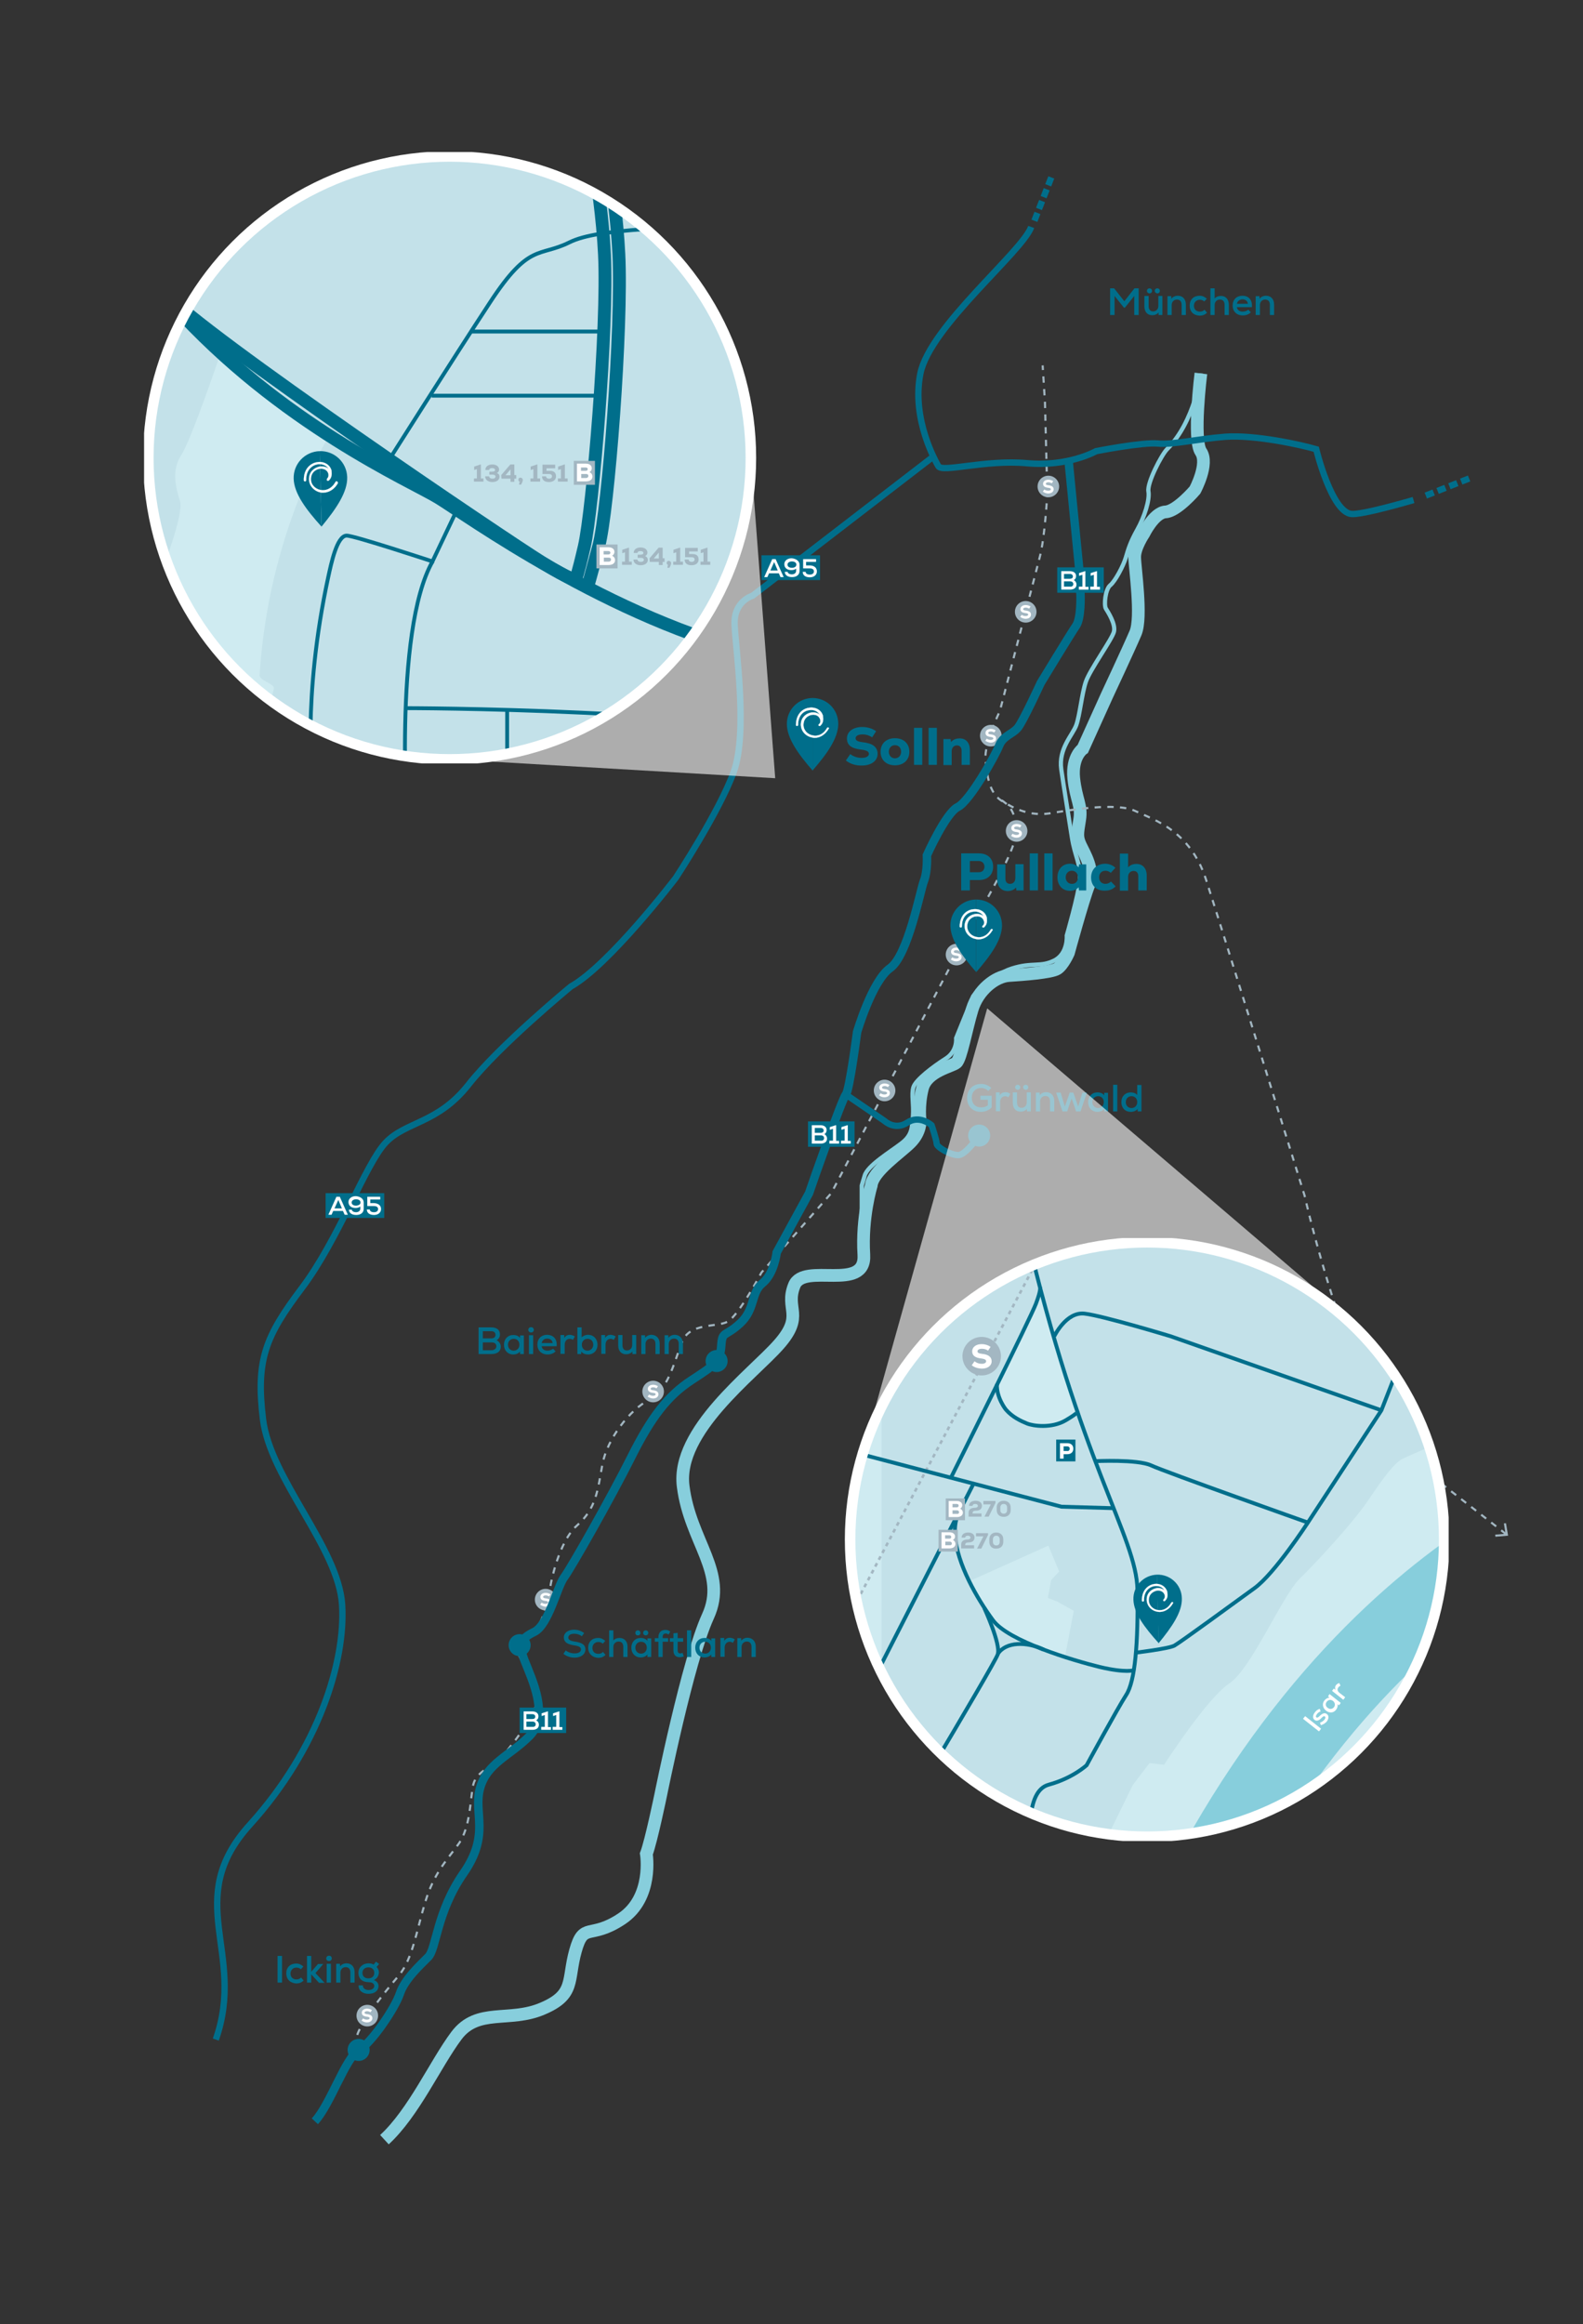 <svg xmlns="http://www.w3.org/2000/svg" xmlns:xlink="http://www.w3.org/1999/xlink" x="0px" y="0px" viewBox="0 0 748.2 1097.9" style="enable-background:new 0 0 748.2 1097.9;" xml:space="preserve"><rect x="0" y="0" width="748.2" height="1097.9" fill="#333333" stroke="none"/><style type="text/css">	.st0{display:none;}	.st1{fill:none;stroke:#87CEDC;stroke-width:6;stroke-miterlimit:10;}	.st2{fill:none;stroke:#87CEDC;stroke-width:2;stroke-miterlimit:10;}	.st3{fill:#006E8B;}	.st4{fill:none;stroke:#A2B6C1;stroke-miterlimit:10;stroke-dasharray:3,3,3,3,3,3;}	.st5{fill:#A2B6C1;}	.st6{fill:#FFFFFF;}	.st7{fill:none;stroke:#006E8B;stroke-width:3;stroke-miterlimit:10;}	.st8{fill:none;stroke:#006E8B;stroke-width:4;stroke-miterlimit:10;}	.st9{fill:none;stroke:#006E8B;stroke-width:3;stroke-miterlimit:10;stroke-dasharray:4,2;}	.st10{fill:#FFFFFF;stroke:#FFFFFF;stroke-width:0.1;stroke-linejoin:round;stroke-miterlimit:10;}	.st11{fill:none;stroke:#87CEDC;stroke-miterlimit:10;}	.st12{opacity:0.6;fill:#FFFFFF;}	.st13{clip-path:url(#SVGID_00000056429175717757956130000006415124423724833166_);}	.st14{clip-path:url(#SVGID_00000019672662359796659330000017381542636963031432_);fill:#FFFFFF;}	.st15{clip-path:url(#SVGID_00000081621671177992830010000004453335706859233162_);}	.st16{clip-path:url(#SVGID_00000183935736003921886780000007614447757167758239_);}	.st17{clip-path:url(#SVGID_00000003825817276132743010000000060229595967068053_);fill:#EBEFF1;}	.st18{opacity:0.4;clip-path:url(#SVGID_00000081621671177992830010000004453335706859233162_);}	.st19{clip-path:url(#SVGID_00000096025951799765057260000017536312145413898918_);}	.st20{clip-path:url(#SVGID_00000096778423225362326660000002596560178118183863_);fill:#87CEDC;}			.st21{clip-path:url(#SVGID_00000081621671177992830010000004453335706859233162_);fill:none;stroke:#006E8B;stroke-width:6.08;stroke-miterlimit:10;}	.st22{clip-path:url(#SVGID_00000081621671177992830010000004453335706859233162_);fill:#A3B7C2;}	.st23{clip-path:url(#SVGID_00000081621671177992830010000004453335706859233162_);fill:#FFFFFF;}	.st24{clip-path:url(#SVGID_00000168102274042841290010000001355541657074782351_);}	.st25{fill:#A3B7C2;}			.st26{clip-path:url(#SVGID_00000168102274042841290010000001355541657074782351_);fill:none;stroke:#006E8B;stroke-width:1.824;stroke-miterlimit:10;}			.st27{clip-path:url(#SVGID_00000168102274042841290010000001355541657074782351_);fill:none;stroke:#006E8B;stroke-width:6.08;stroke-miterlimit:10;}	.st28{clip-path:url(#SVGID_00000168102274042841290010000001355541657074782351_);fill:#A3B7C2;}	.st29{clip-path:url(#SVGID_00000168102274042841290010000001355541657074782351_);fill:#FFFFFF;}	.st30{clip-path:url(#SVGID_00000168102274042841290010000001355541657074782351_);fill:#006E8B;}			.st31{clip-path:url(#SVGID_00000168102274042841290010000001355541657074782351_);fill:none;stroke:#FFFFFF;stroke-width:6.100000e-02;stroke-linejoin:round;stroke-miterlimit:10;}	.st32{clip-path:url(#SVGID_00000118398717218882586160000004528074130026513297_);fill:none;stroke:#FFFFFF;stroke-width:4.977;}	.st33{clip-path:url(#SVGID_00000016060648623708330600000008513105605621452211_);}	.st34{clip-path:url(#SVGID_00000142145399750719755920000013255541016310923909_);fill:#FFFFFF;}	.st35{opacity:0.8;clip-path:url(#SVGID_00000166677033342990785030000006057365761690734743_);}	.st36{clip-path:url(#SVGID_00000083806402175087811360000008229918866011440783_);}	.st37{clip-path:url(#SVGID_00000114753588829431974430000015774449535036179635_);}	.st38{clip-path:url(#SVGID_00000150811642909223682360000002398476893329686426_);fill:#EBEFF1;}	.st39{opacity:0.4;clip-path:url(#SVGID_00000083806402175087811360000008229918866011440783_);}	.st40{clip-path:url(#SVGID_00000144316599217577228190000001684315148585958059_);}	.st41{clip-path:url(#SVGID_00000175324726537926931410000012388272184384038326_);fill:#87CEDC;}			.st42{clip-path:url(#SVGID_00000083806402175087811360000008229918866011440783_);fill:none;stroke:#A3B7C2;stroke-width:1.216;stroke-miterlimit:10;stroke-dasharray:1.824,1.824,1.824,1.824,1.824,1.824;}			.st43{clip-path:url(#SVGID_00000083806402175087811360000008229918866011440783_);fill:none;stroke:#006E8B;stroke-width:1.824;stroke-miterlimit:10;}	.st44{clip-path:url(#SVGID_00000083806402175087811360000008229918866011440783_);fill:#A3B7C2;}	.st45{clip-path:url(#SVGID_00000083806402175087811360000008229918866011440783_);fill:#FFFFFF;}	.st46{clip-path:url(#SVGID_00000083806402175087811360000008229918866011440783_);fill:#006E8B;}	.st47{clip-path:url(#SVGID_00000131360206868326438570000003364235771092951173_);}	.st48{clip-path:url(#SVGID_00000131360206868326438570000003364235771092951173_);fill:#A3B7C2;}	.st49{clip-path:url(#SVGID_00000131360206868326438570000003364235771092951173_);fill:#FFFFFF;}			.st50{clip-path:url(#SVGID_00000131360206868326438570000003364235771092951173_);fill:none;stroke:#87CEDC;stroke-width:36.478;stroke-miterlimit:10;}	.st51{clip-path:url(#SVGID_00000131360206868326438570000003364235771092951173_);fill:#006E8B;}			.st52{clip-path:url(#SVGID_00000131360206868326438570000003364235771092951173_);fill:none;stroke:#FFFFFF;stroke-width:6.100000e-02;stroke-linejoin:round;stroke-miterlimit:10;}	.st53{clip-path:url(#SVGID_00000120556878017806571300000005273634831427563192_);fill:none;stroke:#FFFFFF;stroke-width:4.977;}</style><g id="Karte" class="st0"></g><g id="Ebene_1">	<g>		<path class="st1" d="M567.6,176.4c0,0-3.9,31.3,0,37c3.9,5.7-2.8,18.1-2.8,18.1s-8.5,10-13.9,10.3s-10.3,10.3-10.3,10.3   s-4.3,6.4-4.3,11s3.6,28.4,0.4,35.9c-3.2,7.5-13.5,29.5-13.5,29.5l-11.4,25.2c0,0-5.3,3.6-4.3,13.9c1.1,10.3,3.9,12.8,2.8,19.6   c-1.1,6.8-1.4,8.2,0.4,12.1c1.8,3.9,6.8,11.7,3.9,18.8c-2.8,7.1-9.6,32-9.6,32s-2.5,5.7-5.3,7.5c-2.8,1.8-16.4,2.8-22.8,3.2   c-6.4,0.4-14.6,6.8-17.4,16c-2.8,9.2-5.3,23.5-7.5,25.2c-2.1,1.8-13.9,3.9-16,12.1c-2.1,8.2-1.1,15.3-1.1,15.3s0.4,5.3-4.6,10.3   c-5,5-17.8,13.5-18.5,20.3c0,0-4.6,14.9-3.5,32.7c1.1,17.9-28.5,3.3-32.9,14.5c-4.5,11.2,5,14-7.3,27.9   c-12.3,14-48.6,40.7-45.2,67c3.3,26.2,21.2,40.7,11.7,61.4s-22.3,84.3-22.3,84.3s-4.5,21.8-6.8,27.9c0,0,3.4,20.7-11.7,30.7   s-17.9,1.1-21.8,15.1c-3.9,14,0,20.7-15.6,27.3c-15.6,6.7-30.7-0.6-40.7,12.8s-20.1,36.3-34,49.1"></path>		<path class="st2" d="M567.6,176.4c0,0-2.7,22.4-16,35.8c-2.6,2.6-9.5,15.9-8.8,19.9c0.7,4-1.9,12.1-5.2,18   c-3.3,5.9-4.3,9.2-5.5,13.3c-1.2,4-5,11.1-7.3,13c-2.4,1.9-3.1,9.5-2.1,11.1s4.7,7.3,3.8,10.9s-11.4,18-13.3,23.7   c-1.9,5.7-2.8,15.6-4.5,20.4c-1.7,4.7-8.5,11.1-7.1,20.9c1.4,9.7,3.6,22.8,5,32c1.4,9.2,4.5,13.3,3.8,20.4   c-0.7,7.1-6.2,26.1-6.2,26.1s0.7,8.5-5.9,11.8c-6.6,3.3-10.4,0.7-20.1,3.8s-18.2,13-18.2,13l-8.1,19.9c0,0,0.7,6.2-5,9.7   c-5.7,3.6-14.2,10-15.2,13.5s0.2,8.1-0.2,13.5c-0.5,5.5-0.2,9-5.5,13c-5.2,4-15.9,10.4-17.3,15.2c-1.4,4.7-1.4,4.7-1.4,4.7v25.3"></path>		<g>			<path class="st3" d="M468.7,517.8v5.3c-1.4,1.4-3.1,2.1-5.1,2.1c-3.9,0-6.5-2.6-6.5-6.6c0-3.9,2.7-6.6,6.7-6.6    c1.8,0,3.4,0.7,4.7,1.9l-1.4,1.4c-0.8-0.8-2.1-1.4-3.3-1.4c-2.7,0-4.5,1.9-4.5,4.6c0,2.8,1.7,4.6,4.4,4.6c1.3,0,2.3-0.3,3.2-1    v-2.6h-3.5v-1.9H468.7z"></path>			<path class="st3" d="M477.5,516.7l-0.9,1.6c-0.5-0.3-1-0.5-1.5-0.5c-1.4,0-2.4,1.1-2.4,2.8v4.3h-2v-8.9h1.8l0,1.4    c0.7-1.1,1.6-1.5,2.7-1.5C476.1,515.9,477,516.2,477.5,516.7z"></path>			<path class="st3" d="M487.2,516.1v8.9h-1.8l0-1.2c-0.8,0.9-1.8,1.3-3,1.3c-2.3,0-3.7-1.6-3.7-4.2v-4.9h2v4.8    c0,1.6,0.8,2.5,2.1,2.5c1.5,0,2.5-1.1,2.5-2.6v-4.7H487.2z M479.8,513.6c0-0.8,0.6-1.2,1.2-1.2c0.6,0,1.2,0.4,1.2,1.2    c0,0.8-0.6,1.2-1.2,1.2C480.4,514.7,479.8,514.3,479.8,513.6z M483.6,513.6c0-0.8,0.6-1.2,1.2-1.2c0.6,0,1.2,0.4,1.2,1.2    c0,0.8-0.6,1.2-1.2,1.2C484.2,514.7,483.6,514.3,483.6,513.6z"></path>			<path class="st3" d="M498.3,520.1v4.9h-2v-4.8c0-1.6-0.8-2.5-2.2-2.5c-1.5,0-2.5,1.1-2.5,2.6v4.7h-2v-8.9h1.8l0,1.2    c0.8-0.9,1.8-1.4,3.1-1.4C496.8,515.9,498.3,517.6,498.3,520.1z"></path>			<path class="st3" d="M513.7,516.1l-3,8.9h-2.1l-0.8-2.5l-1.3-3.6l-1.3,3.6l-0.8,2.5h-2.2l-3-8.9h2.1l1,3.3l1,3.3l2.3-6.6h1.7    l2.3,6.6l1-3.3l1-3.3H513.7z"></path>			<path class="st3" d="M523.7,516.1v8.9h-1.8l0-1.2c-0.7,0.9-1.9,1.4-3.2,1.4c-2.6,0-4.4-1.9-4.4-4.6c0-2.7,1.8-4.6,4.4-4.6    c1.4,0,2.6,0.5,3.2,1.4l0-1.2H523.7z M521.7,520.6c0-1.7-1.1-2.8-2.7-2.8s-2.7,1.2-2.7,2.8s1.1,2.8,2.7,2.8    S521.7,522.2,521.7,520.6z"></path>			<path class="st3" d="M526.1,512.4h2V525h-2V512.4z"></path>			<path class="st3" d="M539.5,512.4V525h-1.8l0-1.2c-0.7,0.9-1.9,1.4-3.3,1.4c-2.5,0-4.4-1.8-4.4-4.6s1.9-4.6,4.4-4.6    c1.3,0,2.4,0.4,3.1,1.2v-4.7H539.5z M537.5,520.6c0-1.7-1.1-2.8-2.7-2.8s-2.7,1.2-2.7,2.8s1.1,2.8,2.7,2.8    S537.5,522.2,537.5,520.6z"></path>		</g>		<g>			<path class="st3" d="M266.3,781.2l1.1-1.6c1.1,0.9,2.7,1.4,4.2,1.4c1.8,0,3-0.7,3-1.9c0-1-1-1.6-3.2-1.9    c-3.4-0.5-4.9-1.6-4.9-3.8c0-2.1,2-3.6,4.9-3.6c1.7,0,3.4,0.6,4.7,1.6l-1.1,1.5c-1-0.8-2.3-1.2-3.6-1.2c-1.7,0-2.8,0.7-2.8,1.8    c0,1,0.9,1.6,3,1.9c3.6,0.5,5.1,1.6,5.1,3.7c0,2.3-2.1,3.9-5.1,3.9C269.7,783,267.8,782.4,266.3,781.2z"></path>			<path class="st3" d="M278,778.3c0-2.8,1.9-4.6,4.7-4.6c1.3,0,2.4,0.5,3.4,1.4l-1.2,1.3c-0.5-0.5-1.3-0.8-2.1-0.8    c-1.6,0-2.8,1.2-2.8,2.8c0,1.7,1.1,2.8,2.8,2.8c0.9,0,1.7-0.3,2.2-0.9l1.2,1.4c-1,1-2.1,1.4-3.5,1.4    C279.9,782.9,278,781.1,278,778.3z"></path>			<path class="st3" d="M296.6,777.8v4.9h-2v-4.8c0-1.6-0.8-2.5-2.2-2.5c-1.5,0-2.5,1.1-2.5,2.6v4.7h-2v-12.6h2v4.8    c0.7-0.8,1.7-1.2,2.9-1.2C295.1,773.7,296.6,775.3,296.6,777.8z"></path>			<path class="st3" d="M307.8,773.8v8.9H306l0-1.2c-0.7,0.9-1.9,1.4-3.2,1.4c-2.6,0-4.4-1.9-4.4-4.6c0-2.7,1.8-4.6,4.4-4.6    c1.4,0,2.6,0.5,3.2,1.4l0-1.2H307.8z M300.3,771.3c0-0.8,0.6-1.2,1.2-1.2c0.6,0,1.2,0.4,1.2,1.2c0,0.8-0.6,1.2-1.2,1.2    C300.8,772.5,300.3,772.1,300.3,771.3z M305.7,778.3c0-1.7-1.1-2.8-2.7-2.8s-2.7,1.2-2.7,2.8s1.1,2.8,2.7,2.8    S305.7,779.9,305.7,778.3z M304,771.3c0-0.8,0.6-1.2,1.2-1.2c0.6,0,1.2,0.4,1.2,1.2c0,0.8-0.6,1.2-1.2,1.2    C304.6,772.5,304,772.1,304,771.3z"></path>			<path class="st3" d="M313.2,773.3v0.5h2.6v1.7h-2.6v7.2h-2v-7.2h-1.7v-1.7h1.7v-0.5c0-2.3,1.4-3.4,3.3-3.4c0.8,0,1.5,0.2,2.3,0.8    l-0.8,1.4c-0.5-0.3-0.8-0.5-1.3-0.5C313.7,771.6,313.2,772.1,313.2,773.3z"></path>			<path class="st3" d="M323.2,782.4c-0.7,0.3-1.3,0.4-2,0.4c-1.8,0-2.9-1.1-2.9-3.2v-4.1h-1.7v-1.7h1.7v-2.3l2-0.2v2.5h2.6v1.7    h-2.6v4.1c0,0.9,0.4,1.4,1.2,1.4c0.4,0,0.8-0.1,1.1-0.3L323.2,782.4z"></path>			<path class="st3" d="M324.7,770.1h2v12.6h-2V770.1z"></path>			<path class="st3" d="M338,773.8v8.9h-1.8l0-1.2c-0.7,0.9-1.9,1.4-3.2,1.4c-2.6,0-4.4-1.9-4.4-4.6c0-2.7,1.8-4.6,4.4-4.6    c1.4,0,2.6,0.5,3.2,1.4l0-1.2H338z M336,778.3c0-1.7-1.1-2.8-2.7-2.8s-2.7,1.2-2.7,2.8s1.1,2.8,2.7,2.8S336,779.9,336,778.3z"></path>			<path class="st3" d="M347.3,774.4l-0.9,1.6c-0.5-0.3-1-0.5-1.5-0.5c-1.4,0-2.4,1.1-2.4,2.8v4.3h-2v-8.9h1.8l0,1.4    c0.7-1.1,1.6-1.5,2.7-1.5C345.9,773.7,346.7,773.9,347.3,774.4z"></path>			<path class="st3" d="M357.2,777.8v4.9h-2v-4.8c0-1.6-0.8-2.5-2.2-2.5c-1.5,0-2.5,1.1-2.5,2.6v4.7h-2v-8.9h1.8l0,1.2    c0.8-0.9,1.8-1.4,3.1-1.4C355.7,773.7,357.2,775.3,357.2,777.8z"></path>		</g>		<g>			<g>				<g>					<g>						<path class="st4" d="M711.9,724.7L667.4,690c-29.6-30.1-50.8-125.3-50.8-125.3s-39.1-126.2-46.6-149.3s-24.5-28.1-33.4-32.3       c-8.9-4.3-31.3-0.4-40.5,1.1c-9.2,1.4-16.7-2.1-22.8-6c-6-3.9-6.8-12.4-7.5-19.6s6.8-22.8,6.8-22.8s16.4-63.3,18.8-72.5       c2.5-9.2,3.6-30.2,3.6-30.2l-1.1-43l-1.1-17.5"></path>						<g>							<polygon class="st5" points="711.8,719.5 710.8,719.6 711.6,724.5 706.7,724.9 706.8,725.9 712.8,725.4        "></polygon>						</g>					</g>				</g>				<path class="st4" d="M473.4,378c2.8,2,6,3.9,7.1,13.2c1.1,9.2-19.9,43.5-19.9,43.5l-67.7,128.9l-33,37.5c0,0-10.8,20.4-16,23.2     c-5.2,2.8-18,0.3-21.6,9.7c-3.7,9.5-6.6,22.9-15.6,27.3c-8.9,4.5-19.7,18.2-22,30.5c-2.2,12.3-3,20.8-11.9,28.7     c-8.9,7.8-12.5,27.9-12.5,27.9s-2.5,22.8-12.9,26.1c-10.3,3.3,7.7,16.8,6.8,27.4s-20,31.4-20,31.4s-9,3.3-10.5,9.6     c-1.5,6.3-1.1,20.1-7.1,28.3S205.1,885,201,898.4c-4.1,13.4-6,27.2-12.7,35c-6.7,7.8-20.7,25.3-19.7,30.1     c0.9,4.8-8.4,18.8-8.4,18.8"></path>			</g>			<g>				<g>					<circle class="st5" cx="484.8" cy="289" r="5.1"></circle>				</g>				<g>					<path class="st6" d="M482.2,291.4l0.7-1c0.5,0.4,1.2,0.6,1.9,0.6c0.7,0,1.2-0.3,1.2-0.7c0-0.4-0.4-0.6-1.3-0.7      c-1.7-0.2-2.4-0.8-2.4-1.9c0-1.1,1-1.9,2.5-1.9c0.9,0,1.7,0.3,2.3,0.7l-0.7,1c-0.5-0.3-1-0.5-1.6-0.5c-0.7,0-1.2,0.3-1.2,0.7      c0,0.4,0.3,0.6,1.2,0.7c1.7,0.2,2.5,0.8,2.5,1.9c0,1.2-1,2-2.6,2C483.8,292.3,482.9,291.9,482.2,291.4z"></path>				</g>			</g>			<g>				<g>					<circle class="st5" cx="495.5" cy="229.8" r="5.1"></circle>				</g>				<g>					<path class="st6" d="M492.9,232.2l0.7-1c0.5,0.4,1.2,0.6,1.9,0.6c0.7,0,1.2-0.3,1.2-0.7c0-0.4-0.4-0.6-1.3-0.7      c-1.7-0.2-2.4-0.8-2.4-1.9c0-1.1,1-1.9,2.5-1.9c0.9,0,1.7,0.3,2.3,0.7l-0.7,1c-0.5-0.3-1-0.5-1.6-0.5c-0.7,0-1.2,0.3-1.2,0.7      c0,0.4,0.3,0.6,1.2,0.7c1.7,0.2,2.5,0.8,2.5,1.9c0,1.2-1,2-2.6,2C494.6,233.1,493.6,232.8,492.9,232.2z"></path>				</g>			</g>			<g>				<g>					<circle class="st5" cx="468.3" cy="347.5" r="5.1"></circle>				</g>				<g>					<path class="st6" d="M465.7,349.9l0.7-1c0.5,0.4,1.2,0.6,1.9,0.6c0.7,0,1.2-0.3,1.2-0.7c0-0.4-0.4-0.6-1.3-0.7      c-1.7-0.2-2.4-0.8-2.4-1.9c0-1.1,1-1.9,2.5-1.9c0.9,0,1.7,0.3,2.3,0.7l-0.7,1c-0.5-0.3-1-0.5-1.6-0.5c-0.7,0-1.2,0.3-1.2,0.7      c0,0.4,0.3,0.6,1.2,0.7c1.7,0.2,2.5,0.8,2.5,1.9c0,1.2-1,2-2.6,2C467.3,350.7,466.4,350.4,465.7,349.9z"></path>				</g>			</g>			<g>				<g>					<circle class="st5" cx="480.5" cy="392.5" r="5.1"></circle>				</g>				<g>					<path class="st6" d="M477.9,394.8l0.7-1c0.5,0.4,1.2,0.6,1.9,0.6c0.7,0,1.2-0.3,1.2-0.7c0-0.4-0.4-0.6-1.3-0.7      c-1.7-0.2-2.4-0.8-2.4-1.9c0-1.1,1-1.9,2.5-1.9c0.9,0,1.7,0.3,2.3,0.7l-0.7,1c-0.5-0.3-1-0.5-1.6-0.5c-0.7,0-1.2,0.3-1.2,0.7      c0,0.4,0.3,0.6,1.2,0.7c1.7,0.2,2.5,0.8,2.5,1.9c0,1.2-1,2-2.6,2C479.6,395.7,478.6,395.4,477.9,394.8z"></path>				</g>			</g>			<g>				<g>					<circle class="st5" cx="452.1" cy="450.9" r="5.1"></circle>				</g>				<g>					<path class="st6" d="M449.4,453.2l0.7-1c0.5,0.4,1.2,0.6,1.9,0.6c0.7,0,1.2-0.3,1.2-0.7c0-0.4-0.4-0.6-1.3-0.7      c-1.7-0.2-2.4-0.8-2.4-1.9c0-1.1,1-1.9,2.5-1.9c0.9,0,1.7,0.3,2.3,0.7l-0.7,1c-0.5-0.3-1-0.5-1.6-0.5c-0.7,0-1.2,0.3-1.2,0.7      c0,0.4,0.3,0.6,1.2,0.7c1.7,0.2,2.5,0.8,2.5,1.9c0,1.2-1,2-2.6,2C451.1,454.1,450.1,453.8,449.4,453.2z"></path>				</g>			</g>			<g>				<g>					<circle class="st5" cx="418.1" cy="515.1" r="5.1"></circle>				</g>				<g>					<path class="st6" d="M415.5,517.4l0.7-1c0.5,0.4,1.2,0.6,1.9,0.6c0.7,0,1.2-0.3,1.2-0.7c0-0.4-0.4-0.6-1.3-0.7      c-1.7-0.2-2.4-0.8-2.4-1.9c0-1.1,1-1.9,2.5-1.9c0.9,0,1.7,0.3,2.3,0.7l-0.7,1c-0.5-0.3-1-0.5-1.6-0.5c-0.7,0-1.2,0.3-1.2,0.7      c0,0.4,0.3,0.6,1.2,0.7c1.7,0.2,2.5,0.8,2.5,1.9c0,1.2-1,2-2.6,2C417.1,518.3,416.2,518,415.5,517.4z"></path>				</g>			</g>			<g>				<g>					<circle class="st5" cx="308.7" cy="657.3" r="5.1"></circle>				</g>				<g>					<path class="st6" d="M306.1,659.7l0.7-1c0.5,0.4,1.2,0.6,1.9,0.6c0.7,0,1.2-0.3,1.2-0.7c0-0.4-0.4-0.6-1.3-0.7      c-1.7-0.2-2.4-0.8-2.4-1.9c0-1.1,1-1.9,2.5-1.9c0.9,0,1.7,0.3,2.3,0.7l-0.7,1c-0.5-0.3-1-0.5-1.6-0.5c-0.7,0-1.2,0.3-1.2,0.7      c0,0.4,0.3,0.6,1.2,0.7c1.7,0.2,2.5,0.8,2.5,1.9c0,1.2-1,2-2.6,2C307.7,660.5,306.8,660.2,306.1,659.7z"></path>				</g>			</g>			<g>				<g>					<circle class="st5" cx="257.9" cy="755.6" r="5.1"></circle>				</g>				<g>					<path class="st6" d="M255.3,758l0.7-1c0.5,0.4,1.2,0.6,1.9,0.6c0.7,0,1.2-0.3,1.2-0.7c0-0.4-0.4-0.6-1.3-0.7      c-1.7-0.2-2.4-0.8-2.4-1.9c0-1.1,1-1.9,2.5-1.9c0.9,0,1.7,0.3,2.3,0.7l-0.7,1c-0.5-0.3-1-0.5-1.6-0.5c-0.7,0-1.2,0.3-1.2,0.7      c0,0.4,0.3,0.6,1.2,0.7c1.7,0.2,2.5,0.8,2.5,1.9c0,1.2-1,2-2.6,2C257,758.9,256,758.5,255.3,758z"></path>				</g>			</g>			<g>				<g>					<circle class="st5" cx="173.6" cy="952.1" r="5.1"></circle>				</g>				<g>					<path class="st6" d="M170.9,954.4l0.7-1c0.5,0.4,1.2,0.6,1.9,0.6c0.7,0,1.2-0.3,1.2-0.7c0-0.4-0.4-0.6-1.3-0.7      c-1.7-0.2-2.4-0.8-2.4-1.9c0-1.1,1-1.9,2.5-1.9c0.9,0,1.7,0.3,2.3,0.7l-0.7,1c-0.5-0.3-1-0.5-1.6-0.5c-0.7,0-1.2,0.3-1.2,0.7      c0,0.4,0.3,0.6,1.2,0.7c1.7,0.2,2.5,0.8,2.5,1.9c0,1.2-1,2-2.6,2C172.6,955.3,171.6,955,170.9,954.4z"></path>				</g>			</g>		</g>		<g>			<g>				<path class="st7" d="M668.1,236.2c-12.9,3.7-25.2,6.8-29.2,6.6c-9.5-0.6-16.8-30.6-16.8-30.6c-7.1-2.1-29-6.9-42.9-5.9     c-13.9,1.1-24.9,3.9-32,3.2c-7.1-0.7-29.1,3.6-29.1,3.6s-13.2,7.5-32.7,5.7c-19.6-1.8-40.2,4.6-41.9,1.4     c-0.9-1.6-12.8-22-8.5-43.7c4.5-22.3,48.2-57.6,52.4-69.3"></path>				<path class="st7" d="M440.3,216.3l-84.6,65.1c0,0-8.9,2.5-8.5,13.5c0.4,11,6.4,50.8-0.4,69.7c-6.8,18.8-27.4,50.1-27.4,50.1     S288,455.8,269.8,466c0,0-33.9,27.9-48.4,46.4c-14.5,18.4-29.6,17.3-39.1,27.3c-9.5,10-22.3,45.8-39.6,68.7s-21.8,34-18.4,62     s35.7,60.8,37.4,87.6c1.7,26.8-11.2,68.1-43.5,103.8c-32.4,35.7-1.7,60.3-16.2,101.6"></path>				<path class="st8" d="M505,217l5,50.8l0.7,13.2c0,0,0.4,11-2.1,14.6c-2.5,3.6-16.7,27-16.7,27s-8.2,17.8-10.7,21     c-2.5,3.2-7.1,3.9-8.9,8.5c-1.8,4.6-13.9,26.3-19.6,29.1c-5.7,2.8-14.6,22.8-14.6,22.8s0.4,7.5-1.4,12.1s-7.5,35.2-16,41.2     c-8.5,6-15.6,30.2-15.6,30.2s-3.6,27.7-5.3,29.5s-16,42.3-17.4,46.6l-15.3,28c0,0-1.1,10-6.7,14.5c-5.6,4.5-3.3,12.3-10.6,19     c-7.3,6.7-8.4,3.3-8.9,10.6s-2.8,8.9-14,16.2c-11.2,7.3-19,17.3-28.5,36.3c-9.5,19-28.5,52.5-31.8,56.9     c-3.3,4.5-7.3,22.3-14,25.7c-6.7,3.3-7.8,5.6-4.5,14s11.7,25.7,2.2,35.2c-9.5,9.5-20.1,12.8-23.4,24.6s5,21.8-7.8,40.2     s-12.8,35.7-16.7,39.6s-11.2,10.6-13.4,17.3c-2.2,6.7-13.4,23.4-19.5,26.8c-6.1,3.3-13.4,25.7-20.7,33.5"></path>				<line class="st9" x1="488.9" y1="104.3" x2="497.2" y2="83"></line>				<line class="st9" x1="673.9" y1="234.1" x2="695.4" y2="225.6"></line>			</g>		</g>		<g>			<path class="st3" d="M469.4,409.4c0,3.8-2.6,6.3-6.7,6.3h-4.3v4.9h-4.1v-17.5h8.4C466.8,403.1,469.4,405.5,469.4,409.4z     M465.3,409.4c0-1.6-1.1-2.7-2.8-2.7h-4.1v5.3h4.1C464.2,412.1,465.3,411,465.3,409.4z"></path>			<path class="st3" d="M483.8,408.3v12.3h-3.4l-0.2-1.4c-0.9,1.1-2.3,1.7-3.9,1.7c-3,0-5-2.1-5-5.6v-7h3.9v6.7    c0,1.6,0.8,2.5,2.2,2.5c1.5,0,2.5-1.1,2.5-2.8v-6.5H483.8z"></path>			<path class="st3" d="M486.7,403.1h3.9v17.5h-3.9V403.1z"></path>			<path class="st3" d="M493.6,403.1h3.9v17.5h-3.9V403.1z"></path>			<path class="st3" d="M513.4,408.3v12.3H510l-0.2-1.5c-1,1.1-2.4,1.7-4.1,1.7c-3.5,0-5.9-2.6-5.9-6.4c0-3.8,2.4-6.4,5.9-6.4    c1.7,0,3.1,0.6,4.1,1.7l0.2-1.4H513.4z M509.5,414.4c0-1.8-1.2-3.1-2.9-3.1c-1.7,0-2.9,1.3-2.9,3.1s1.2,3.1,2.9,3.1    C508.3,417.6,509.5,416.3,509.5,414.4z"></path>			<path class="st3" d="M515.7,414.5c0-3.9,2.7-6.5,6.7-6.5c1.8,0,3.5,0.7,4.8,1.9l-2.2,2.4c-0.7-0.6-1.5-1-2.5-1    c-1.8,0-3,1.2-3,3.1s1.2,3.1,3,3.1c1,0,1.9-0.4,2.6-1.1l2.2,2.3c-1.4,1.4-3,2-4.9,2C518.3,420.9,515.7,418.4,515.7,414.5z"></path>			<path class="st3" d="M542,413.6v7H538v-6.7c0-1.6-0.8-2.5-2.2-2.5c-1.5,0-2.6,1.1-2.6,2.8v6.5h-3.9v-17.5h3.9v6.5    c0.9-1,2.2-1.6,3.8-1.6C540.1,408,542,410.2,542,413.6z"></path>		</g>		<g>			<path class="st3" d="M399.8,359.2l2.1-3c1.5,1.2,3.4,1.8,5.4,1.8c2.1,0,3.4-0.8,3.4-1.9c0-1.1-1.1-1.7-3.5-2    c-4.8-0.5-6.9-2.1-6.9-5.3c0-3.2,2.9-5.4,7.2-5.4c2.5,0,4.8,0.7,6.6,2l-1.9,2.9c-1.3-0.9-2.9-1.4-4.5-1.4c-2,0-3.3,0.7-3.3,1.8    c0,1.1,1,1.6,3.4,1.9c4.7,0.5,7,2.3,7,5.5c0,3.3-3,5.5-7.4,5.5C404.5,361.7,401.7,360.8,399.8,359.2z"></path>			<path class="st3" d="M416.2,355.1c0-3.8,2.6-6.4,6.8-6.4c4.2,0,6.8,2.6,6.8,6.4s-2.6,6.4-6.8,6.4    C418.8,361.5,416.2,358.9,416.2,355.1z M425.9,355.1c0-1.8-1.1-3.1-2.9-3.1c-1.7,0-2.9,1.3-2.9,3.1c0,1.8,1.2,3.1,2.9,3.1    C424.7,358.2,425.9,356.9,425.9,355.1z"></path>			<path class="st3" d="M432,343.8h3.9v17.5H432V343.8z"></path>			<path class="st3" d="M438.9,343.8h3.9v17.5h-3.9V343.8z"></path>			<path class="st3" d="M458.4,354.3v7h-3.9v-6.7c0-1.6-0.9-2.5-2.2-2.5c-1.5,0-2.5,1.1-2.5,2.8v6.5h-3.9v-12.3h3.4l0.2,1.4    c0.9-1.1,2.3-1.7,4-1.7C456.5,348.7,458.4,350.8,458.4,354.3z"></path>		</g>		<g>			<g>				<path class="st3" d="M461.4,424.9c-6.7,0-12.2,5.5-12.2,12.2c0,6.7,5.2,14.1,12.2,22.1"></path>				<path class="st3" d="M473.6,437.1c0,6.7-5.2,14.1-12.2,22.1l0-34.3C468.2,424.9,473.6,430.4,473.6,437.1"></path>			</g>			<path class="st10" d="M469,438.9c-0.3-0.1-0.6-0.1-0.7,0.2c-2.2,3.8-5.5,4.1-7.8,3.2c-2.1-0.8-3.9-3-3.2-6    c0.5-2.3,2.7-3.5,4.5-3.5c0,0,0,0,0,0c1.7,0,2.9,0.9,3.3,2.4c0.2,0.9,0,1.6-0.7,2.2c0,0,0,0,0,0c0,0-0.1,0.1-0.1,0.1c0,0,0,0,0,0    c0,0,0,0,0,0c0,0,0,0,0,0c0,0,0,0,0,0c0,0,0,0,0,0.1c0,0,0,0,0,0c0,0,0,0,0,0.1c0,0,0,0,0,0.1c0,0,0,0,0,0c0,0.1,0.1,0.1,0.1,0.2    c0,0,0,0,0,0c0,0,0,0,0.1,0.1c0,0,0,0,0,0c0,0,0,0,0.1,0c0,0,0,0,0,0c0,0,0,0,0.1,0c0,0,0,0,0,0c0,0,0,0,0.1,0c0,0,0,0,0,0    s0,0,0,0c0.1,0,0.1,0,0.2,0c0,0,0,0,0,0c0.1,0,0.1,0,0.1-0.1c0,0,0,0,0,0c1.6-1.4,1.4-3.1,1.3-4.3l0-0.2c-0.6-2.7-3.3-4.4-6.4-4    c-2.9,0.3-6.3,2.6-6.4,8.1c0,0.3,0.2,0.5,0.5,0.5c0.3,0,0.5-0.2,0.5-0.5c0-4.8,3-6.8,5.5-7c2.4-0.3,4.1,0.9,4.8,2.3    c-0.8-0.8-1.9-1.2-3.2-1.2c0,0,0,0,0,0c-2.3,0-4.9,1.5-5.6,4.3c-0.7,3.1,0.9,6,3.9,7.2c0.9,0.3,1.7,0.5,2.5,0.5    c2.8,0,5.2-1.9,6.5-4.2C469.3,439.4,469.2,439,469,438.9"></path>		</g>		<g>			<rect x="499.7" y="268" class="st3" width="22" height="12"></rect>			<g>				<path class="st6" d="M508.8,276.1c0,1.5-1.1,2.4-3.1,2.4h-4.1v-8.7h4.1c1.8,0,2.9,0.9,2.9,2.3c0,0.9-0.4,1.6-1.1,1.9     C508.2,274.3,508.8,275.2,508.8,276.1z M502.9,271.1v2.3h2.8c0.9,0,1.4-0.4,1.4-1.1c0-0.7-0.5-1.2-1.4-1.2H502.9z M507.3,275.9     c0-0.8-0.6-1.3-1.5-1.3h-2.9v2.5h2.9C506.7,277.2,507.3,276.7,507.3,275.9z"></path>				<path class="st6" d="M514.5,277.1v1.4h-4.6v-1.4h1.7v-5.6L510,272v-1.3l2.8-0.9h0.2v7.4H514.5z"></path>				<path class="st6" d="M519.9,277.1v1.4h-4.6v-1.4h1.7v-5.6l-1.5,0.5v-1.3l2.8-0.9h0.2v7.4H519.9z"></path>			</g>		</g>		<g>			<rect x="359.9" y="262.3" class="st3" width="27.7" height="11.7"></rect>			<g>				<path class="st6" d="M368.1,270.8h-4.6l-0.8,1.8h-1.5l3.8-8.5h1.6l3.8,8.5h-1.5L368.1,270.8z M364.1,269.5h3.5l-1.7-4     L364.1,269.5z"></path>				<path class="st6" d="M377.9,266.7v3c0,1.8-1.4,2.9-3.5,2.9c-2.1,0-3.4-0.9-3.5-2.5h1.4c0,0.7,0.9,1.2,2,1.2c1.1,0,2-0.6,2-1.7     v-1c-0.6,0.5-1.4,0.7-2.3,0.7c-2,0-3.3-1.1-3.3-2.8c0-1.6,1.4-2.8,3.5-2.8C376.4,263.9,377.9,265.1,377.9,266.7z M376.4,266.7     c0-0.9-0.8-1.5-2.1-1.5c-1.2,0-2.1,0.6-2.1,1.5c0,0.9,0.8,1.5,2.1,1.5C375.6,268.2,376.4,267.6,376.4,266.7z"></path>				<path class="st6" d="M386.1,269.9c0,1.6-1.3,2.8-3.3,2.8c-2.2,0-3.4-1-3.4-2.6h1.4c0,0.8,0.7,1.3,2,1.3c1.2,0,1.9-0.6,1.9-1.5     c0-0.9-0.7-1.4-1.9-1.4h-3.2v-4.4h6.1v1.3h-4.7v1.7h1.8C384.8,267.1,386.1,268.2,386.1,269.9z"></path>			</g>		</g>		<g>			<rect x="153.9" y="563.6" class="st3" width="27.7" height="11.7"></rect>			<g>				<path class="st6" d="M162.1,572h-4.6l-0.8,1.8h-1.5l3.8-8.5h1.6l3.8,8.5h-1.5L162.1,572z M158.1,570.8h3.5l-1.7-4L158.1,570.8z"></path>				<path class="st6" d="M171.9,568v3c0,1.8-1.4,2.9-3.5,2.9c-2.1,0-3.4-0.9-3.5-2.5h1.4c0,0.7,0.9,1.2,2,1.2c1.1,0,2-0.6,2-1.7v-1     c-0.6,0.5-1.4,0.7-2.3,0.7c-2,0-3.3-1.1-3.3-2.8c0-1.6,1.4-2.8,3.5-2.8C170.4,565.2,171.9,566.3,171.9,568z M170.4,568     c0-0.9-0.8-1.5-2.1-1.5c-1.2,0-2.1,0.6-2.1,1.5c0,0.9,0.8,1.5,2.1,1.5C169.6,569.4,170.4,568.9,170.4,568z"></path>				<path class="st6" d="M180.1,571.1c0,1.6-1.3,2.8-3.3,2.8c-2.2,0-3.4-1-3.4-2.6h1.4c0,0.8,0.7,1.3,2,1.3c1.2,0,1.9-0.6,1.9-1.5     c0-0.9-0.7-1.4-1.9-1.4h-3.2v-4.4h6.1v1.3h-4.7v1.7h1.8C178.8,568.4,180.1,569.4,180.1,571.1z"></path>			</g>		</g>		<g>			<path class="st3" d="M131.2,923.9h2.1v12.6h-2.1V923.9z"></path>			<path class="st3" d="M135.3,932.1c0-2.8,1.9-4.6,4.7-4.6c1.3,0,2.4,0.5,3.4,1.4l-1.2,1.3c-0.5-0.5-1.3-0.8-2.1-0.8    c-1.6,0-2.8,1.2-2.8,2.8c0,1.7,1.1,2.8,2.8,2.8c0.9,0,1.7-0.3,2.2-0.9l1.2,1.4c-1,1-2.1,1.4-3.5,1.4    C137.1,936.7,135.3,934.9,135.3,932.1z"></path>			<path class="st3" d="M150.7,936.5l-3.6-3.9v3.9h-2v-12.6h2v7.5l3.2-3.7h2.5l-3.7,4.3l4.3,4.6H150.7z"></path>			<path class="st3" d="M154.2,925.1c0-0.7,0.5-1.3,1.3-1.3c0.8,0,1.3,0.5,1.3,1.3c0,0.7-0.5,1.2-1.3,1.2    C154.7,926.3,154.2,925.8,154.2,925.1z M154.4,927.6h2v8.9h-2V927.6z"></path>			<path class="st3" d="M167.6,931.6v4.9h-2v-4.8c0-1.6-0.8-2.5-2.2-2.5c-1.5,0-2.5,1.1-2.5,2.6v4.7h-2v-8.9h1.8l0,1.2    c0.8-0.9,1.8-1.4,3.1-1.4C166.1,927.4,167.6,929,167.6,931.6z"></path>			<path class="st3" d="M176.7,935.3c1.4,0.5,2.2,1.5,2.2,2.8c0,2.3-1.9,3.7-4.7,3.7c-2.9,0-4.8-1.6-4.7-4h2c0,1.3,1,2.2,2.7,2.2    c1.6,0,2.7-0.8,2.7-1.9c0-1.1-1-1.8-2.7-1.8c-3,0-4.8-1.7-4.8-4.4c0-2.6,2-4.5,4.8-4.5c0.9,0,1.8,0.2,2.4,0.6l1.1-1.4l1.5,1.1    l-1.2,1.4c0.8,0.9,1.1,1.7,1.1,2.7C178.9,933.5,178.1,934.7,176.7,935.3z M176.9,931.9c0-1.6-1.1-2.6-2.8-2.6    c-1.7,0-2.8,1.1-2.8,2.6c0,1.6,1.1,2.6,2.8,2.6S176.9,933.5,176.9,931.9z"></path>		</g>		<g>			<path class="st3" d="M236.7,636.1c0,2.2-1.6,3.5-4.5,3.5h-6V627h6c2.6,0,4.1,1.2,4.1,3.3c0,1.3-0.6,2.2-1.6,2.8    C235.8,633.5,236.7,634.8,236.7,636.1z M228.2,628.9v3.3h4c1.3,0,2-0.6,2-1.7s-0.8-1.7-2-1.7H228.2z M234.6,635.9    c0-1.1-0.8-1.8-2.2-1.8h-4.2v3.7h4.2C233.8,637.7,234.6,637,234.6,635.9z"></path>			<path class="st3" d="M247.6,630.7v8.9h-1.8l0-1.2c-0.7,0.9-1.9,1.4-3.2,1.4c-2.6,0-4.4-1.9-4.4-4.6c0-2.7,1.8-4.6,4.4-4.6    c1.4,0,2.6,0.5,3.2,1.4l0-1.2H247.6z M245.5,635.2c0-1.7-1.1-2.8-2.7-2.8s-2.7,1.2-2.7,2.8s1.1,2.8,2.7,2.8    S245.5,636.8,245.5,635.2z"></path>			<path class="st3" d="M249.7,628.2c0-0.7,0.5-1.3,1.3-1.3c0.8,0,1.3,0.5,1.3,1.3c0,0.7-0.5,1.2-1.3,1.2    C250.3,629.4,249.7,628.9,249.7,628.2z M250,630.7h2v8.9h-2V630.7z"></path>			<path class="st3" d="M263.1,635.9H256c0.2,1.3,1.2,2.1,2.8,2.1c1,0,2-0.4,2.6-0.9l1.2,1.2c-0.9,1-2.3,1.5-3.8,1.5    c-2.9,0-4.8-1.9-4.8-4.7c0-2.8,1.9-4.6,4.6-4.6C261.7,630.6,263.4,632.6,263.1,635.9z M256,634.4h5.2c-0.1-1.3-1.1-2.1-2.6-2.1    C257.2,632.3,256.3,633.1,256,634.4z"></path>			<path class="st3" d="M271.7,631.3l-0.9,1.6c-0.5-0.3-1-0.5-1.5-0.5c-1.4,0-2.4,1.1-2.4,2.8v4.3h-2v-8.9h1.8l0,1.4    c0.7-1.1,1.6-1.5,2.7-1.5C270.3,630.6,271.2,630.9,271.7,631.3z"></path>			<path class="st3" d="M282.4,635.2c0,2.8-1.9,4.6-4.4,4.6c-1.4,0-2.6-0.5-3.3-1.4l0,1.2h-1.8V627h2v4.7c0.7-0.7,1.8-1.2,3.1-1.2    C280.5,630.5,282.4,632.4,282.4,635.2z M280.4,635.2c0-1.7-1.1-2.8-2.7-2.8c-1.6,0-2.7,1.2-2.7,2.8s1.1,2.8,2.7,2.8    C279.2,638,280.4,636.8,280.4,635.2z"></path>			<path class="st3" d="M291,631.3l-0.9,1.6c-0.5-0.3-1-0.5-1.5-0.5c-1.4,0-2.4,1.1-2.4,2.8v4.3h-2v-8.9h1.8l0,1.4    c0.7-1.1,1.6-1.5,2.7-1.5C289.6,630.6,290.5,630.9,291,631.3z"></path>			<path class="st3" d="M300.7,630.7v8.9h-1.8l0-1.2c-0.8,0.9-1.8,1.3-3,1.3c-2.3,0-3.7-1.6-3.7-4.2v-4.9h2v4.8    c0,1.6,0.8,2.5,2.1,2.5c1.5,0,2.5-1.1,2.5-2.6v-4.7H300.7z"></path>			<path class="st3" d="M311.8,634.7v4.9h-2v-4.8c0-1.6-0.8-2.5-2.2-2.5c-1.5,0-2.5,1.1-2.5,2.6v4.7h-2v-8.9h1.8l0,1.2    c0.8-0.9,1.8-1.4,3.1-1.4C310.3,630.6,311.8,632.2,311.8,634.7z"></path>			<path class="st3" d="M322.8,634.7v4.9h-2v-4.8c0-1.6-0.8-2.5-2.2-2.5c-1.5,0-2.5,1.1-2.5,2.6v4.7h-2v-8.9h1.8l0,1.2    c0.8-0.9,1.8-1.4,3.1-1.4C321.3,630.6,322.8,632.2,322.8,634.7z"></path>		</g>		<g>			<rect x="381.9" y="529.7" class="st3" width="22" height="12"></rect>			<g>				<path class="st6" d="M390.9,537.8c0,1.5-1.1,2.4-3.1,2.4h-4.1v-8.7h4.1c1.8,0,2.9,0.9,2.9,2.3c0,0.9-0.4,1.6-1.1,1.9     C390.3,536,390.9,536.9,390.9,537.8z M385.1,532.8v2.3h2.8c0.9,0,1.4-0.4,1.4-1.1c0-0.7-0.5-1.2-1.4-1.2H385.1z M389.5,537.6     c0-0.8-0.6-1.3-1.5-1.3h-2.9v2.5h2.9C388.9,538.9,389.5,538.4,389.5,537.6z"></path>				<path class="st6" d="M396.6,538.8v1.4H392v-1.4h1.7v-5.6l-1.5,0.5v-1.3l2.8-0.9h0.2v7.4H396.6z"></path>				<path class="st6" d="M402.1,538.8v1.4h-4.6v-1.4h1.7v-5.6l-1.5,0.5v-1.3l2.8-0.9h0.2v7.4H402.1z"></path>			</g>		</g>		<g>			<rect x="245.6" y="806.6" class="st3" width="22" height="12"></rect>			<g>				<path class="st6" d="M254.7,814.7c0,1.5-1.1,2.4-3.1,2.4h-4.1v-8.7h4.1c1.8,0,2.9,0.9,2.9,2.3c0,0.9-0.4,1.6-1.1,1.9     C254.1,812.9,254.7,813.7,254.7,814.7z M248.8,809.7v2.3h2.8c0.9,0,1.4-0.4,1.4-1.1c0-0.7-0.5-1.2-1.4-1.2H248.8z M253.2,814.5     c0-0.8-0.6-1.3-1.5-1.3h-2.9v2.5h2.9C252.6,815.8,253.2,815.3,253.2,814.5z"></path>				<path class="st6" d="M260.4,815.7v1.4h-4.6v-1.4h1.7v-5.6l-1.5,0.5v-1.3l2.8-0.9h0.2v7.4H260.4z"></path>				<path class="st6" d="M265.8,815.7v1.4h-4.6v-1.4h1.7v-5.6l-1.5,0.5v-1.3l2.8-0.9h0.2v7.4H265.8z"></path>			</g>		</g>		<path class="st7" d="M462.8,536.4c0,0-6.2,8.9-9.6,9.2c-3.5,0.3-10.5-3.7-10.5-5.4s-2.4-8.7-2.4-8.7s-5.7-5.1-11.5-1.2   c-5.9,3.8-10.7-0.8-10.7-0.8L399.8,517"></path>		<circle class="st3" cx="462.8" cy="536.4" r="5.2"></circle>		<circle class="st3" cx="338.7" cy="642.9" r="5.2"></circle>		<circle class="st3" cx="245.6" cy="777.1" r="5.2"></circle>		<circle class="st3" cx="169.5" cy="968.3" r="5.2"></circle>		<g>			<g>				<path class="st3" d="M384.1,329.7c-6.7,0-12.2,5.5-12.2,12.2c0,6.7,5.2,14.1,12.2,22.1"></path>				<path class="st3" d="M396.2,341.9c0,6.7-5.2,14.1-12.2,22.1l0-34.3C390.8,329.7,396.2,335.1,396.2,341.9"></path>			</g>			<path class="st10" d="M391.6,343.7c-0.3-0.1-0.6-0.1-0.7,0.2c-2.2,3.8-5.5,4.1-7.8,3.2c-2.1-0.8-3.9-3-3.2-6    c0.5-2.3,2.7-3.5,4.5-3.5c0,0,0,0,0,0c1.7,0,2.9,0.9,3.3,2.4c0.2,0.9,0,1.6-0.7,2.2c0,0,0,0,0,0c0,0-0.1,0.1-0.1,0.1c0,0,0,0,0,0    c0,0,0,0,0,0c0,0,0,0,0,0c0,0,0,0,0,0c0,0,0,0,0,0.1c0,0,0,0,0,0c0,0,0,0,0,0.1c0,0,0,0,0,0.1c0,0,0,0,0,0c0,0.1,0.1,0.1,0.1,0.2    c0,0,0,0,0,0c0,0,0,0,0.1,0.1c0,0,0,0,0,0c0,0,0,0,0.1,0c0,0,0,0,0,0c0,0,0,0,0.1,0c0,0,0,0,0,0c0,0,0,0,0.1,0c0,0,0,0,0,0    s0,0,0,0c0.1,0,0.1,0,0.2,0c0,0,0,0,0,0c0.1,0,0.1,0,0.1-0.1c0,0,0,0,0,0c1.6-1.4,1.4-3.1,1.3-4.3l0-0.2c-0.6-2.7-3.3-4.4-6.4-4    c-2.9,0.3-6.3,2.6-6.4,8.1c0,0.3,0.2,0.5,0.5,0.5c0.3,0,0.5-0.2,0.5-0.5c0-4.8,3-6.8,5.5-7c2.4-0.3,4.1,0.9,4.8,2.3    c-0.8-0.8-1.9-1.2-3.2-1.2c0,0,0,0,0,0c-2.3,0-4.9,1.5-5.6,4.3c-0.7,3.1,0.9,6,3.9,7.2c0.9,0.3,1.7,0.5,2.5,0.5    c2.8,0,5.2-1.9,6.5-4.2C391.9,344.2,391.8,343.8,391.6,343.7"></path>		</g>		<g>			<path class="st3" d="M538.2,136.2v12.6h-2.1v-9l-4.4,5.5h-0.5l-4.4-5.5v9h-2.1v-12.6h1.9l4.8,6.1l4.8-6.1H538.2z"></path>			<path class="st3" d="M549.4,139.9v8.9h-1.8l0-1.2c-0.8,0.9-1.8,1.3-3,1.3c-2.3,0-3.7-1.6-3.7-4.2v-4.9h2v4.8    c0,1.6,0.8,2.5,2.1,2.5c1.5,0,2.5-1.1,2.5-2.6v-4.7H549.4z M542.1,137.4c0-0.8,0.6-1.2,1.2-1.2c0.6,0,1.2,0.4,1.2,1.2    c0,0.8-0.6,1.2-1.2,1.2C542.6,138.5,542.1,138.1,542.1,137.4z M545.8,137.4c0-0.8,0.6-1.2,1.2-1.2c0.6,0,1.2,0.4,1.2,1.2    c0,0.8-0.6,1.2-1.2,1.2C546.4,138.5,545.8,138.1,545.8,137.4z"></path>			<path class="st3" d="M560.5,143.9v4.9h-2V144c0-1.6-0.8-2.5-2.2-2.5c-1.5,0-2.5,1.1-2.5,2.6v4.7h-2v-8.9h1.8l0,1.2    c0.8-0.9,1.8-1.4,3.1-1.4C559,139.7,560.5,141.3,560.5,143.9z"></path>			<path class="st3" d="M562.3,144.3c0-2.8,1.9-4.6,4.7-4.6c1.3,0,2.4,0.5,3.4,1.4l-1.2,1.3c-0.5-0.5-1.3-0.8-2.1-0.8    c-1.6,0-2.8,1.2-2.8,2.8c0,1.7,1.1,2.8,2.8,2.8c0.9,0,1.7-0.3,2.2-0.9l1.2,1.4c-1,1-2.1,1.4-3.5,1.4    C564.1,149,562.3,147.2,562.3,144.3z"></path>			<path class="st3" d="M580.8,143.9v4.9h-2V144c0-1.6-0.8-2.5-2.2-2.5c-1.5,0-2.5,1.1-2.5,2.6v4.7h-2v-12.6h2v4.8    c0.7-0.8,1.7-1.2,2.9-1.2C579.3,139.7,580.8,141.4,580.8,143.9z"></path>			<path class="st3" d="M591.7,145.1h-7.1c0.2,1.3,1.2,2.1,2.8,2.1c1,0,2-0.4,2.6-0.9l1.2,1.2c-0.9,1-2.3,1.5-3.8,1.5    c-2.9,0-4.8-1.9-4.8-4.7c0-2.8,1.9-4.6,4.6-4.6C590.3,139.7,592,141.8,591.7,145.1z M584.6,143.5h5.2c-0.1-1.3-1.1-2.1-2.6-2.1    C585.8,141.5,584.9,142.2,584.6,143.5z"></path>			<path class="st3" d="M602.2,143.9v4.9h-2V144c0-1.6-0.8-2.5-2.2-2.5c-1.5,0-2.5,1.1-2.5,2.6v4.7h-2v-8.9h1.8l0,1.2    c0.8-0.9,1.8-1.4,3.1-1.4C600.7,139.7,602.2,141.3,602.2,143.9z"></path>		</g>	</g>	<polyline class="st12" points="212.5,358.6 354.9,216.3 366.4,367.6  "></polyline>	<g>		<defs>			<rect id="SVGID_1_" x="68.1" y="71.8" width="416.9" height="288.8"></rect>		</defs>		<clipPath id="SVGID_00000151544324899380148810000003571348971963317128_">			<use xlink:href="#SVGID_1_" style="overflow:visible;"></use>		</clipPath>		<g style="clip-path:url(#SVGID_00000151544324899380148810000003571348971963317128_);">			<defs>				<rect id="SVGID_00000129891043024380957120000007390185385814135982_" x="68.1" y="71.8" width="416.9" height="288.8"></rect>			</defs>			<clipPath id="SVGID_00000116217998250465968890000007856315858584243112_">				<use xlink:href="#SVGID_00000129891043024380957120000007390185385814135982_" style="overflow:visible;"></use>			</clipPath>			<path style="clip-path:url(#SVGID_00000116217998250465968890000007856315858584243112_);fill:#FFFFFF;" d="M212.5,358.6    c78.6,0,142.4-63.7,142.4-142.4S291.2,73.9,212.5,73.9S70.2,137.6,70.2,216.3S133.9,358.6,212.5,358.6"></path>		</g>		<g style="clip-path:url(#SVGID_00000151544324899380148810000003571348971963317128_);">			<defs>				<path id="SVGID_00000047739140456446913810000013520972359266870913_" d="M70.2,216.3c0,78.6,63.7,142.4,142.4,142.4     c78.6,0,142.4-63.7,142.4-142.4c0-78.6-63.7-142.4-142.4-142.4C133.9,73.9,70.2,137.6,70.2,216.3"></path>			</defs>			<clipPath id="SVGID_00000030482629423834774680000002057677749743016606_">				<use xlink:href="#SVGID_00000047739140456446913810000013520972359266870913_" style="overflow:visible;"></use>			</clipPath>			<g style="clip-path:url(#SVGID_00000030482629423834774680000002057677749743016606_);">				<g>					<defs>						<rect id="SVGID_00000081634086928046406720000016851215559730699173_" x="38.5" y="51.2" width="330.5" height="330.7"></rect>					</defs>					<clipPath id="SVGID_00000101066270324169348320000014969002249402524036_">						<use xlink:href="#SVGID_00000081634086928046406720000016851215559730699173_" style="overflow:visible;"></use>					</clipPath>					<g style="clip-path:url(#SVGID_00000101066270324169348320000014969002249402524036_);">						<defs>							<rect id="SVGID_00000065755865640447998870000018057760625988577462_" x="38.5" y="51.2" width="330.5" height="330.7"></rect>						</defs>						<clipPath id="SVGID_00000146493583327194645050000004720095277927180676_">							<use xlink:href="#SVGID_00000065755865640447998870000018057760625988577462_" style="overflow:visible;"></use>						</clipPath>						<path style="clip-path:url(#SVGID_00000146493583327194645050000004720095277927180676_);fill:#EBEFF1;" d="M369,51.2H38.5       l1.8,14.9v163.2V382h10.2V327l-5-83.5l30.6,27.2c0,0,10.9-27.5,9-33.9c-2-6.4-4.2-14.6,0.6-21.9c4.8-7.3,18.5-47.9,18.5-47.9       l51,39.5c0,0-28.3,45-32.5,112.4c-0.2,2.7,7.3,4,6.7,6.4c-5.1,21.9-5.8,44.3-5.7,56.6H369V51.2z"></path>					</g>				</g>			</g>			<g style="opacity:0.4;clip-path:url(#SVGID_00000030482629423834774680000002057677749743016606_);">				<g>					<defs>						<rect id="SVGID_00000003094119803039524810000007513063212349489301_" x="68.6" y="66.2" width="289.7" height="305.9"></rect>					</defs>					<clipPath id="SVGID_00000135690918766375842230000009533459774090884509_">						<use xlink:href="#SVGID_00000003094119803039524810000007513063212349489301_" style="overflow:visible;"></use>					</clipPath>					<g style="clip-path:url(#SVGID_00000135690918766375842230000009533459774090884509_);">						<defs>							<rect id="SVGID_00000150069587774145297300000000567091625985972669_" x="68.6" y="66.2" width="289.7" height="305.9"></rect>						</defs>						<clipPath id="SVGID_00000031893325138121840610000007899714117838249380_">							<use xlink:href="#SVGID_00000150069587774145297300000000567091625985972669_" style="overflow:visible;"></use>						</clipPath>													<rect x="68.6" y="66.2" style="clip-path:url(#SVGID_00000031893325138121840610000007899714117838249380_);fill:#87CEDC;" width="289.7" height="305.9"></rect>					</g>				</g>			</g>							<path style="clip-path:url(#SVGID_00000030482629423834774680000002057677749743016606_);fill:none;stroke:#006E8B;stroke-width:6.08;stroke-miterlimit:10;" d="    M48,97.2c0,0,24.3,37.6,33.6,46.5c51,56.8,112.7,83.5,125.6,91.4c12.9,7.8,81.3,57.7,153.6,74.6c72.3,16.8,64.5,10.1,106.5,15.1"></path>							<path style="clip-path:url(#SVGID_00000030482629423834774680000002057677749743016606_);fill:none;stroke:#006E8B;stroke-width:6.08;stroke-miterlimit:10;" d="    M282.4,49.5c0,0,8.4,36.4,10.1,70.6c1.7,34.2-5,121.1-9.5,137.9c-4.5,16.8-5,18.3-5,18.3"></path>							<rect x="281.9" y="257.2" style="clip-path:url(#SVGID_00000030482629423834774680000002057677749743016606_);fill:#A3B7C2;" width="10" height="11.3"></rect>			<path style="clip-path:url(#SVGID_00000030482629423834774680000002057677749743016606_);fill:#FFFFFF;" d="M290.7,264.6    c0,1.5-1.2,2.3-3.2,2.3h-4.1v-8.4h4.1c1.8,0,2.9,0.8,2.9,2.2c0,0.8-0.4,1.4-1.1,1.8C290.2,262.9,290.7,263.7,290.7,264.6     M285.3,260.2v1.7h2.2c0.6,0,1-0.3,1-0.8c0-0.5-0.4-0.8-1-0.8H285.3z M288.8,264.3c0-0.6-0.4-0.9-1.1-0.9h-2.3v1.9h2.3    C288.4,265.3,288.8,264.9,288.8,264.3"></path>		</g>		<g style="clip-path:url(#SVGID_00000151544324899380148810000003571348971963317128_);">			<defs>				<path id="SVGID_00000093171657105315139830000003023023965623128723_" d="M70.2,216.3c0,78.6,63.7,142.4,142.4,142.4     c78.6,0,142.4-63.7,142.4-142.4c0-78.6-63.7-142.4-142.4-142.4C133.9,73.9,70.2,137.6,70.2,216.3"></path>			</defs>			<clipPath id="SVGID_00000149377258027288803450000013215430781209203383_">				<use xlink:href="#SVGID_00000093171657105315139830000003023023965623128723_" style="overflow:visible;"></use>			</clipPath>			<g style="clip-path:url(#SVGID_00000149377258027288803450000013215430781209203383_);">				<path class="st25" d="M298.6,265.3v1.5h-4.6v-1.5h1.4v-4.4l-1.3,0.4v-1.6l3-1h0.2v6.6H298.6z"></path>				<path class="st25" d="M306.2,264.5c0,1.5-1.4,2.5-3.4,2.5c-2,0-3.4-1.1-3.4-2.7h1.9c0,0.6,0.6,1.1,1.6,1.1c0.9,0,1.4-0.4,1.4-1     c0-0.6-0.5-0.9-1.4-0.9h-1.5V262h1.3c0.9,0,1.4-0.3,1.4-0.8c0-0.5-0.5-0.9-1.4-0.9c-0.9,0-1.4,0.4-1.4,0.9h-1.8     c0-1.6,1.3-2.6,3.3-2.6c1.9,0,3.2,1,3.2,2.4c0,0.8-0.5,1.4-1.1,1.7C305.8,263,306.2,263.7,306.2,264.5z"></path>				<path class="st25" d="M314.1,265.4h-0.9v1.5h-1.8v-1.5h-4.3l-0.1-1.7l4.3-5h1.9v5h0.9V265.4z M309,263.8h2.4V261L309,263.8z"></path>				<path class="st25" d="M317.2,266c0,0.5-0.2,1.1-0.8,2.2h-1l0.3-1.4c-0.4-0.1-0.6-0.5-0.6-0.9c0-0.6,0.4-1,1-1     C316.8,265,317.2,265.4,317.2,266z"></path>				<path class="st25" d="M322.8,265.3v1.5h-4.6v-1.5h1.4v-4.4l-1.3,0.4v-1.6l3-1h0.2v6.6H322.8z"></path>				<path class="st25" d="M330.2,264.3c0,1.6-1.3,2.7-3.3,2.7c-2.1,0-3.3-0.9-3.3-2.7h1.9c0,0.6,0.5,1.1,1.4,1.1     c0.8,0,1.4-0.4,1.4-1.1s-0.5-1.1-1.4-1.1h-3.1v-4.4h6v1.7h-4.1v1.2h1.3C329.1,261.6,330.2,262.5,330.2,264.3z"></path>				<path class="st25" d="M335.7,265.3v1.5h-4.6v-1.5h1.4v-4.4l-1.3,0.4v-1.6l3-1h0.2v6.6H335.7z"></path>			</g>							<path style="clip-path:url(#SVGID_00000149377258027288803450000013215430781209203383_);fill:none;stroke:#006E8B;stroke-width:1.824;stroke-miterlimit:10;" d="    M455.4,67.9c0,0-46.2,30.7-92.5,35.7c-46.2,5-79.5,3.8-93.8,10.9c-14.3,7.1-18.9,0-37.4,28.2S183.4,218,183.4,218"></path>							<path style="clip-path:url(#SVGID_00000149377258027288803450000013215430781209203383_);fill:none;stroke:#006E8B;stroke-width:1.824;stroke-miterlimit:10;" d="    M147.8,370.8c0,0-5.2-40.4,7.4-98.5c1.3-5.9,4-19.2,8.6-19.3c3.4-0.1,40.6,12.2,40.6,12.2l11.4-24"></path>							<path style="clip-path:url(#SVGID_00000149377258027288803450000013215430781209203383_);fill:none;stroke:#006E8B;stroke-width:1.824;stroke-miterlimit:10;" d="    M192.7,397.1c0-3.4-7.1-98.8,11.8-132"></path>							<path style="clip-path:url(#SVGID_00000149377258027288803450000013215430781209203383_);fill:none;stroke:#006E8B;stroke-width:1.824;stroke-miterlimit:10;" d="    M191,334.5c0,0,149.7,0,224.5,17.2"></path>							<line style="clip-path:url(#SVGID_00000149377258027288803450000013215430781209203383_);fill:none;stroke:#006E8B;stroke-width:1.824;stroke-miterlimit:10;" x1="204" y1="186.9" x2="283.5" y2="186.9"></line>							<line style="clip-path:url(#SVGID_00000149377258027288803450000013215430781209203383_);fill:none;stroke:#006E8B;stroke-width:1.824;stroke-miterlimit:10;" x1="222.1" y1="156.6" x2="283.9" y2="156.6"></line>							<line style="clip-path:url(#SVGID_00000149377258027288803450000013215430781209203383_);fill:none;stroke:#006E8B;stroke-width:1.824;stroke-miterlimit:10;" x1="239.7" y1="335.7" x2="239.7" y2="386.6"></line>							<line style="clip-path:url(#SVGID_00000149377258027288803450000013215430781209203383_);fill:none;stroke:#006E8B;stroke-width:1.824;stroke-miterlimit:10;" x1="307.4" y1="338.7" x2="307.4" y2="389.5"></line>							<path style="clip-path:url(#SVGID_00000149377258027288803450000013215430781209203383_);fill:none;stroke:#006E8B;stroke-width:6.08;stroke-miterlimit:10;" d="    M275.6,49.5c0,0,8.4,36.4,10.1,70.6c1.7,34.2-5.6,120.9-9.5,137.9c-3.4,14.6-4.1,15.6-4.1,15.6s-1.3,1.2-16.5-8.3    C240.4,255.9,95.4,158.3,77,137.7c-18.4-20.6-20.6-25.2-20.6-25.2"></path>							<rect x="271.2" y="217.7" style="clip-path:url(#SVGID_00000149377258027288803450000013215430781209203383_);fill:#A3B7C2;" width="10" height="11.3"></rect>			<path style="clip-path:url(#SVGID_00000149377258027288803450000013215430781209203383_);fill:#FFFFFF;" d="M280,225.1    c0,1.5-1.2,2.3-3.2,2.3h-4.1V219h4.1c1.8,0,2.9,0.8,2.9,2.2c0,0.8-0.4,1.4-1.1,1.8C279.5,223.4,280,224.2,280,225.1 M274.6,220.7    v1.7h2.2c0.6,0,1-0.3,1-0.8s-0.4-0.8-1-0.8H274.6z M278.1,224.8c0-0.6-0.4-0.9-1.1-0.9h-2.3v1.9h2.3    C277.6,225.8,278.1,225.4,278.1,224.8"></path>			<g style="clip-path:url(#SVGID_00000149377258027288803450000013215430781209203383_);">				<path class="st25" d="M228.5,226v1.5H224V226h1.4v-4.4l-1.3,0.4v-1.6l3-1h0.2v6.6H228.5z"></path>				<path class="st25" d="M236.1,225.2c0,1.5-1.4,2.5-3.4,2.5c-2,0-3.4-1.1-3.4-2.7h1.9c0,0.6,0.6,1.1,1.6,1.1c0.9,0,1.4-0.4,1.4-1     c0-0.6-0.5-0.9-1.4-0.9h-1.5v-1.4h1.3c0.9,0,1.4-0.3,1.4-0.8c0-0.5-0.5-0.9-1.4-0.9c-0.9,0-1.4,0.4-1.4,0.9h-1.8     c0-1.6,1.3-2.6,3.3-2.6c1.9,0,3.2,1,3.2,2.4c0,0.8-0.5,1.4-1.1,1.7C235.7,223.7,236.1,224.3,236.1,225.2z"></path>				<path class="st25" d="M244,226.1h-0.9v1.5h-1.8v-1.5H237l-0.1-1.7l4.3-5h1.9v5h0.9V226.1z M238.9,224.5h2.4v-2.8L238.9,224.5z"></path>				<path class="st25" d="M247.1,226.7c0,0.5-0.2,1.1-0.8,2.2h-1l0.3-1.4c-0.4-0.1-0.6-0.5-0.6-0.9c0-0.6,0.4-1,1-1     C246.7,225.7,247.1,226.1,247.1,226.7z"></path>				<path class="st25" d="M255.3,226v1.5h-4.6V226h1.4v-4.4l-1.3,0.4v-1.6l3-1h0.2v6.6H255.3z"></path>				<path class="st25" d="M262.8,225c0,1.6-1.3,2.7-3.3,2.7c-2.1,0-3.3-0.9-3.3-2.7h1.9c0,0.6,0.5,1.1,1.4,1.1     c0.8,0,1.4-0.4,1.4-1.1s-0.5-1.1-1.4-1.1h-3.1v-4.4h6v1.7h-4.1v1.2h1.3C261.7,222.3,262.8,223.2,262.8,225z"></path>				<path class="st25" d="M268.3,226v1.5h-4.6V226h1.4v-4.4l-1.3,0.4v-1.6l3-1h0.2v6.6H268.3z"></path>			</g>			<path style="clip-path:url(#SVGID_00000149377258027288803450000013215430781209203383_);fill:#006E8B;" d="M151.1,213.1    c-7,0.2-12.5,6-12.3,13c0.2,7,5.8,14.5,13.2,22.7"></path>			<path style="clip-path:url(#SVGID_00000149377258027288803450000013215430781209203383_);fill:#006E8B;" d="M164.1,225.4    c0.2,7-5.1,14.8-12.1,23.3l-0.9-35.6C158.1,212.9,163.9,218.4,164.1,225.4"></path>			<path style="clip-path:url(#SVGID_00000149377258027288803450000013215430781209203383_);fill:#FFFFFF;" d="M159.3,227.4    c-0.3-0.1-0.6,0-0.7,0.2c-2.2,4-5.7,4.4-8,3.6c-2.2-0.8-4.2-3-3.5-6.1c0.5-2.4,2.7-3.7,4.6-3.7c0,0,0,0,0,0    c1.8,0,3.1,0.9,3.5,2.4c0.2,0.9,0,1.7-0.6,2.3c0,0,0,0,0,0c0,0-0.1,0.1-0.1,0.2c0,0,0,0,0,0c0,0,0,0,0,0.1c0,0,0,0,0,0.1    c0,0,0,0,0,0c0,0,0,0,0,0.1c0,0,0,0,0,0c0,0,0,0,0,0.1c0,0,0,0,0,0.1c0,0,0,0,0,0c0,0.1,0.1,0.1,0.1,0.2c0,0,0,0,0,0    c0,0,0,0,0.1,0.1c0,0,0,0,0,0c0,0,0,0,0.1,0c0,0,0,0,0,0c0,0,0,0,0.1,0c0,0,0,0,0,0c0,0,0,0,0.1,0c0,0,0,0,0,0c0,0,0,0,0,0    c0.1,0,0.1,0,0.2,0c0,0,0,0,0,0c0.1,0,0.1-0.1,0.2-0.1h0c1.6-1.5,1.4-3.2,1.3-4.5l0-0.2c-0.7-2.8-3.6-4.5-6.7-4    c-3,0.4-6.5,2.9-6.4,8.6c0,0.3,0.3,0.5,0.6,0.5c0.3,0,0.5-0.3,0.5-0.6c-0.1-4.9,2.9-7.1,5.5-7.5c2.5-0.3,4.3,0.8,5.1,2.2    c-0.8-0.8-2-1.2-3.4-1.2c0,0,0,0,0,0c-2.4,0.1-5.1,1.7-5.7,4.6c-0.7,3.2,1.1,6.2,4.2,7.4c0.9,0.3,1.8,0.5,2.6,0.4    c3-0.1,5.4-2.1,6.7-4.5C159.7,227.9,159.6,227.6,159.3,227.4"></path>							<path style="clip-path:url(#SVGID_00000149377258027288803450000013215430781209203383_);fill:none;stroke:#FFFFFF;stroke-width:6.100000e-02;stroke-linejoin:round;stroke-miterlimit:10;" d="    M159.3,227.4c-0.3-0.1-0.6,0-0.7,0.2c-2.2,4-5.7,4.4-8,3.6c-2.2-0.8-4.2-3-3.5-6.1c0.5-2.4,2.7-3.7,4.6-3.7c0,0,0,0,0,0    c1.8,0,3.1,0.9,3.5,2.4c0.2,0.9,0,1.7-0.6,2.3c0,0,0,0,0,0c0,0-0.1,0.1-0.1,0.2c0,0,0,0,0,0c0,0,0,0,0,0.1c0,0,0,0,0,0.1    c0,0,0,0,0,0c0,0,0,0,0,0.1c0,0,0,0,0,0c0,0,0,0,0,0.1c0,0,0,0,0,0.1c0,0,0,0,0,0c0,0.1,0.1,0.1,0.1,0.2c0,0,0,0,0,0    c0,0,0,0,0.1,0.1c0,0,0,0,0,0c0,0,0,0,0.1,0c0,0,0,0,0,0c0,0,0,0,0.1,0c0,0,0,0,0,0c0,0,0,0,0.1,0c0,0,0,0,0,0c0,0,0,0,0,0    c0.1,0,0.1,0,0.2,0c0,0,0,0,0,0c0.1,0,0.1-0.1,0.2-0.1h0c1.6-1.5,1.4-3.2,1.3-4.5l0-0.2c-0.7-2.8-3.6-4.5-6.7-4    c-3,0.4-6.5,2.9-6.4,8.6c0,0.3,0.3,0.5,0.6,0.5c0.3,0,0.5-0.3,0.5-0.6c-0.1-4.9,2.9-7.1,5.5-7.5c2.5-0.3,4.3,0.8,5.1,2.2    c-0.8-0.8-2-1.2-3.4-1.2c0,0,0,0,0,0c-2.4,0.1-5.1,1.7-5.7,4.6c-0.7,3.2,1.1,6.2,4.2,7.4c0.9,0.3,1.8,0.5,2.6,0.4    c3-0.1,5.4-2.1,6.7-4.5C159.7,227.9,159.6,227.6,159.3,227.4"></path>		</g>		<g style="clip-path:url(#SVGID_00000151544324899380148810000003571348971963317128_);">			<defs>				<rect id="SVGID_00000137120708483829820030000007188387542957693607_" x="68.1" y="71.8" width="416.9" height="288.8"></rect>			</defs>			<clipPath id="SVGID_00000183949652633460911480000002834939651482297252_">				<use xlink:href="#SVGID_00000137120708483829820030000007188387542957693607_" style="overflow:visible;"></use>			</clipPath>							<circle style="clip-path:url(#SVGID_00000183949652633460911480000002834939651482297252_);fill:none;stroke:#FFFFFF;stroke-width:4.977;" cx="212.5" cy="216.3" r="142.4"></circle>		</g>	</g>	<polygon class="st12" points="466.6,476.3 646.1,629.6 407.3,687.7  "></polygon>	<g>		<defs>			<rect id="SVGID_00000021826460073835369800000015819212250226527913_" x="356.9" y="584.8" width="327.8" height="284.8"></rect>		</defs>		<clipPath id="SVGID_00000167380780796229363670000014840465293017352604_">			<use xlink:href="#SVGID_00000021826460073835369800000015819212250226527913_" style="overflow:visible;"></use>		</clipPath>		<g style="clip-path:url(#SVGID_00000167380780796229363670000014840465293017352604_);">			<defs>				<rect id="SVGID_00000131365616001890891760000017409360782384079804_" x="356.9" y="584.8" width="327.8" height="284.8"></rect>			</defs>			<clipPath id="SVGID_00000143606439560035260750000011829489739734280613_">				<use xlink:href="#SVGID_00000131365616001890891760000017409360782384079804_" style="overflow:visible;"></use>			</clipPath>			<path style="clip-path:url(#SVGID_00000143606439560035260750000011829489739734280613_);fill:#FFFFFF;" d="M542.2,867.6    c77.5,0,140.4-62.9,140.4-140.4s-62.9-140.4-140.4-140.4s-140.4,62.9-140.4,140.4S464.7,867.6,542.2,867.6"></path>		</g>		<g style="clip-path:url(#SVGID_00000167380780796229363670000014840465293017352604_);">			<defs>				<path id="SVGID_00000024698561236259206640000015286981900514697654_" d="M401.8,727.2c0,77.5,62.9,140.4,140.4,140.4     s140.4-62.9,140.4-140.4c0-77.5-62.9-140.4-140.4-140.4S401.8,649.7,401.8,727.2"></path>			</defs>			<clipPath id="SVGID_00000069381268760634151500000009760543647891942047_">				<use xlink:href="#SVGID_00000024698561236259206640000015286981900514697654_" style="overflow:visible;"></use>			</clipPath>			<g style="opacity:0.8;clip-path:url(#SVGID_00000069381268760634151500000009760543647891942047_);">				<g>					<defs>						<rect id="SVGID_00000034795114509792179620000001677826701795728521_" x="239.4" y="525.2" width="533.7" height="467.5"></rect>					</defs>					<clipPath id="SVGID_00000074414411671462444210000009232787675168989608_">						<use xlink:href="#SVGID_00000034795114509792179620000001677826701795728521_" style="overflow:visible;"></use>					</clipPath>				</g>			</g>		</g>		<g style="clip-path:url(#SVGID_00000167380780796229363670000014840465293017352604_);">			<defs>				<path id="SVGID_00000105399799590046125580000013392028699992088201_" d="M401.8,727.2c0,77.5,62.9,140.4,140.4,140.4     s140.4-62.9,140.4-140.4c0-77.5-62.9-140.4-140.4-140.4S401.8,649.7,401.8,727.2"></path>			</defs>			<clipPath id="SVGID_00000142859105495554399160000010027554756194331318_">				<use xlink:href="#SVGID_00000105399799590046125580000013392028699992088201_" style="overflow:visible;"></use>			</clipPath>			<g style="clip-path:url(#SVGID_00000142859105495554399160000010027554756194331318_);">				<g>					<defs>						<rect id="SVGID_00000023253576957863941650000008249721776438250924_" x="415" y="585.1" width="300.2" height="300.4"></rect>					</defs>					<clipPath id="SVGID_00000004542330246582551850000003460601289053711498_">						<use xlink:href="#SVGID_00000023253576957863941650000008249721776438250924_" style="overflow:visible;"></use>					</clipPath>					<g style="clip-path:url(#SVGID_00000004542330246582551850000003460601289053711498_);">						<defs>							<rect id="SVGID_00000107555994803373616020000015280406334912913074_" x="415" y="585.1" width="300.2" height="300.4"></rect>						</defs>						<clipPath id="SVGID_00000122713338423269107060000010875587892303646378_">							<use xlink:href="#SVGID_00000107555994803373616020000015280406334912913074_" style="overflow:visible;"></use>						</clipPath>						<path style="clip-path:url(#SVGID_00000122713338423269107060000010875587892303646378_);fill:#EBEFF1;" d="M415,585.1       l1.7,13.6v148.2v138.6h98l20.7-42.3l7.9-10.4l6.9,0.8c0,0,20.4-31.6,30.8-38.4s25.2-41.8,33.4-49.6       c8.1-7.9,25.5-26.7,32.8-37.7c7.4-10.9,11.7-16.5,15.3-18.6c3.6-2,52.7-22.7,52.7-22.7v-81.5H415z M503.3,782.9l-10.1-3.8       l-13.9-5.7l-6.4-4.1l-5.6-6.1l-9.2-16.3l37.4-16.8l5.1,12.2l-3.8,4.1l-1.5,8.4l4.6,1.8l7.6,4.3L503.3,782.9z M477.7,668       c-3.1-2.1-6.8-12.9-6.8-12.9l21.4-44.8c0,0,2.3,15.3,16.8,56.5C499.6,676.2,486.9,674.1,477.7,668"></path>					</g>				</g>			</g>			<g style="opacity:0.4;clip-path:url(#SVGID_00000142859105495554399160000010027554756194331318_);">				<g>					<defs>						<rect id="SVGID_00000115485615360455611570000002849943638124804482_" x="396.6" y="567.6" width="290.5" height="308.2"></rect>					</defs>					<clipPath id="SVGID_00000095301764131060763140000009164436249308794769_">						<use xlink:href="#SVGID_00000115485615360455611570000002849943638124804482_" style="overflow:visible;"></use>					</clipPath>					<g style="clip-path:url(#SVGID_00000095301764131060763140000009164436249308794769_);">						<defs>							<rect id="SVGID_00000145059255095297417900000011563352459727813252_" x="396.6" y="567.6" width="290.5" height="308.2"></rect>						</defs>						<clipPath id="SVGID_00000026160612518355825320000009975550653874579893_">							<use xlink:href="#SVGID_00000145059255095297417900000011563352459727813252_" style="overflow:visible;"></use>						</clipPath>													<rect x="396.6" y="567.6" style="clip-path:url(#SVGID_00000026160612518355825320000009975550653874579893_);fill:#87CEDC;" width="290.5" height="308.2"></rect>					</g>				</g>			</g>							<line style="clip-path:url(#SVGID_00000142859105495554399160000010027554756194331318_);fill:none;stroke:#A3B7C2;stroke-width:1.216;stroke-miterlimit:10;stroke-dasharray:1.824,1.824,1.824,1.824,1.824,1.824;" x1="377.8" y1="807.7" x2="506.6" y2="564.5"></line>							<path style="clip-path:url(#SVGID_00000142859105495554399160000010027554756194331318_);fill:none;stroke:#006E8B;stroke-width:1.824;stroke-miterlimit:10;" d="    M484.5,579.5c26,112.3,52.7,146.3,53.1,171.5c0.4,25.2-1.1,43.2-5.3,49.6c-4.2,6.5-18.7,33.2-18.7,33.2s-6.5,6.1-17.9,9.2    c-11.5,3.1-8.4,26.7-9.9,38.2c-1.5,11.5-6.5,34.8-6.5,34.8"></path>							<polyline style="clip-path:url(#SVGID_00000142859105495554399160000010027554756194331318_);fill:none;stroke:#006E8B;stroke-width:1.824;stroke-miterlimit:10;" points="    387.9,681.9 501.7,711.7 526.1,712.4    "></polyline>							<path style="clip-path:url(#SVGID_00000142859105495554399160000010027554756194331318_);fill:none;stroke:#006E8B;stroke-width:1.824;stroke-miterlimit:10;" d="    M694.6,559.5l-41.7,106.7l-34.8,53.1c0,0-15.7,24.1-25.2,30.9c-9.5,6.9-35.1,25.6-37.8,27.1c-2.7,1.5-18.7,3.4-18.7,3.4"></path>							<path style="clip-path:url(#SVGID_00000142859105495554399160000010027554756194331318_);fill:none;stroke:#006E8B;stroke-width:1.824;stroke-miterlimit:10;" d="    M498.3,631.2c0,0,5.6-11.7,14.3-10.7c8.7,1,40.7,10.7,40.7,10.7l99.7,35"></path>							<path style="clip-path:url(#SVGID_00000142859105495554399160000010027554756194331318_);fill:none;stroke:#006E8B;stroke-width:1.824;stroke-miterlimit:10;" d="    M517.6,690.2c0,0,19.9-1,26.5,2c6.6,3.1,74.1,27,74.1,27"></path>							<line style="clip-path:url(#SVGID_00000142859105495554399160000010027554756194331318_);fill:none;stroke:#006E8B;stroke-width:1.824;stroke-miterlimit:10;" x1="460.1" y1="700.9" x2="362.3" y2="892.4"></line>							<path style="clip-path:url(#SVGID_00000142859105495554399160000010027554756194331318_);fill:none;stroke:#006E8B;stroke-width:1.824;stroke-miterlimit:10;" d="    M536.1,788.9c0,0-3.8,1.5-16.4-1.5c-12.6-3.1-43.2-12.2-50.4-22.1c-7.3-9.9-17.1-26.7-17.9-40.1c-0.5-8.1,2.3-11.1,2.3-11.1"></path>							<path style="clip-path:url(#SVGID_00000142859105495554399160000010027554756194331318_);fill:none;stroke:#006E8B;stroke-width:1.824;stroke-miterlimit:10;" d="    M465.2,759.5c0,0,7.9,17.1,6.4,21.9c-1.5,4.8-63.1,107.2-63.1,107.2"></path>							<path style="clip-path:url(#SVGID_00000142859105495554399160000010027554756194331318_);fill:none;stroke:#006E8B;stroke-width:1.824;stroke-miterlimit:10;" d="    M493.3,779.2c-7.9-3.8-18-3.9-21.8,2.2"></path>							<path style="clip-path:url(#SVGID_00000142859105495554399160000010027554756194331318_);fill:none;stroke:#006E8B;stroke-width:1.824;stroke-miterlimit:10;" d="    M491.5,608.1c0,0,0.8,0.7-1.9,7.8c-1.3,3.4-10.2,21.7-19.3,40.1c-10.2,20.7-20.7,41.7-20.7,41.7"></path>							<path style="clip-path:url(#SVGID_00000142859105495554399160000010027554756194331318_);fill:none;stroke:#006E8B;stroke-width:1.824;stroke-miterlimit:10;" d="    M471.2,653.8c-0.3,6.4,4.2,12,4.2,12c3.1,3.6,7.1,5.4,10,6.6c2.9,1.2,11.7,2.4,18.3-1.5c6.6-3.9,5.4-4.1,5.4-4.1"></path>			<path style="clip-path:url(#SVGID_00000142859105495554399160000010027554756194331318_);fill:#A3B7C2;" d="M473.1,640.6    c0,5-4.1,9.1-9.1,9.1c-5,0-9.1-4.1-9.1-9.1s4.1-9.1,9.1-9.1C469,631.5,473.1,635.6,473.1,640.6"></path>			<path style="clip-path:url(#SVGID_00000142859105495554399160000010027554756194331318_);fill:#FFFFFF;" d="M459.3,644.9l1.3-1.9    c1,0.8,2.1,1.2,3.4,1.2c1.3,0,2.1-0.5,2.1-1.2c0-0.7-0.7-1.1-2.2-1.3c-3-0.3-4.4-1.4-4.4-3.4c0-2,1.8-3.4,4.5-3.4    c1.6,0,3.1,0.5,4.2,1.3l-1.2,1.8c-0.8-0.6-1.8-0.9-2.9-0.9c-1.3,0-2.1,0.5-2.1,1.2c0,0.7,0.6,1,2.2,1.2c3,0.3,4.5,1.5,4.5,3.5    c0,2.1-1.9,3.5-4.7,3.5C462.2,646.4,460.5,645.9,459.3,644.9"></path>							<rect x="447" y="707.8" style="clip-path:url(#SVGID_00000142859105495554399160000010027554756194331318_);fill:#A3B7C2;" width="9.1" height="10.3"></rect>			<path style="clip-path:url(#SVGID_00000142859105495554399160000010027554756194331318_);fill:#FFFFFF;" d="M455.1,714.5    c0,1.3-1.1,2.1-2.9,2.1h-3.8v-7.6h3.8c1.6,0,2.6,0.8,2.6,2c0,0.7-0.4,1.3-1,1.6C454.6,713,455.1,713.7,455.1,714.5 M450.2,710.5    v1.5h2c0.6,0,0.9-0.3,0.9-0.8s-0.3-0.8-0.9-0.8H450.2z M453.3,714.3c0-0.5-0.4-0.9-1-0.9h-2.1v1.7h2.1    C452.9,715.2,453.3,714.9,453.3,714.3"></path>							<rect x="499.2" y="680" style="clip-path:url(#SVGID_00000142859105495554399160000010027554756194331318_);fill:#006E8B;" width="9.1" height="10.3"></rect>		</g>		<g style="clip-path:url(#SVGID_00000167380780796229363670000014840465293017352604_);">			<defs>				<path id="SVGID_00000179604836772984421080000002723329895013671870_" d="M401.8,727.2c0,77.5,62.9,140.4,140.4,140.4     s140.4-62.9,140.4-140.4c0-77.5-62.9-140.4-140.4-140.4S401.8,649.7,401.8,727.2"></path>			</defs>			<clipPath id="SVGID_00000021834386839154987220000012673972754783834285_">				<use xlink:href="#SVGID_00000179604836772984421080000002723329895013671870_" style="overflow:visible;"></use>			</clipPath>			<g style="clip-path:url(#SVGID_00000021834386839154987220000012673972754783834285_);">				<path class="st6" d="M507.3,684.3c0,1.6-1.1,2.6-2.8,2.6h-1.8v2.1H501v-7.3h3.5C506.2,681.7,507.3,682.7,507.3,684.3z      M505.6,684.3c0-0.7-0.5-1.1-1.2-1.1h-1.7v2.2h1.7C505.1,685.5,505.6,685,505.6,684.3z"></path>			</g>							<rect x="443.6" y="722.6" style="clip-path:url(#SVGID_00000021834386839154987220000012673972754783834285_);fill:#A3B7C2;" width="9.1" height="10.3"></rect>			<path style="clip-path:url(#SVGID_00000021834386839154987220000012673972754783834285_);fill:#FFFFFF;" d="M451.6,729.3    c0,1.3-1.1,2.1-2.9,2.1H445v-7.6h3.8c1.6,0,2.6,0.8,2.6,2c0,0.7-0.4,1.3-1,1.6C451.2,727.8,451.6,728.5,451.6,729.3 M446.7,725.3    v1.5h2c0.6,0,0.9-0.3,0.9-0.8c0-0.5-0.3-0.8-0.9-0.8H446.7z M449.9,729.1c0-0.5-0.4-0.9-1-0.9h-2.1v1.7h2.1    C449.5,730,449.9,729.6,449.9,729.1"></path>							<path style="clip-path:url(#SVGID_00000021834386839154987220000012673972754783834285_);fill:none;stroke:#87CEDC;stroke-width:36.478;stroke-miterlimit:10;" d="    M758.2,708.5c0,0-145.6,40.7-224,264.3"></path>			<path style="clip-path:url(#SVGID_00000021834386839154987220000012673972754783834285_);fill:#006E8B;" d="M546.9,743.8    c-6.4,0.2-11.4,5.4-11.2,11.8c0.2,6.4,5.3,13.2,12,20.6"></path>			<path style="clip-path:url(#SVGID_00000021834386839154987220000012673972754783834285_);fill:#006E8B;" d="M558.6,755    c0.2,6.4-4.6,13.4-11,21.2l-0.8-32.4C553.2,743.6,558.5,748.6,558.6,755"></path>			<path style="clip-path:url(#SVGID_00000021834386839154987220000012673972754783834285_);fill:#FFFFFF;" d="M554.3,756.8    c-0.2-0.1-0.5,0-0.7,0.2c-2,3.6-5.1,4-7.3,3.3c-2-0.7-3.8-2.7-3.2-5.6c0.4-2.1,2.5-3.3,4.2-3.4c0,0,0,0,0,0    c1.6,0,2.8,0.8,3.2,2.2c0.2,0.8,0,1.5-0.6,2.1c0,0,0,0,0,0c0,0-0.1,0.1-0.1,0.1c0,0,0,0,0,0c0,0,0,0,0,0c0,0,0,0,0,0c0,0,0,0,0,0    c0,0,0,0,0,0.1c0,0,0,0,0,0c0,0,0,0,0,0.1c0,0,0,0,0,0.1c0,0,0,0,0,0c0,0.1,0.1,0.1,0.1,0.2c0,0,0,0,0,0c0,0,0,0,0.1,0.1    c0,0,0,0,0,0c0,0,0,0,0.1,0c0,0,0,0,0,0c0,0,0,0,0.1,0c0,0,0,0,0,0c0,0,0,0,0.1,0c0,0,0,0,0,0s0,0,0,0c0.1,0,0.1,0,0.2,0    c0,0,0,0,0,0c0,0,0.1,0,0.1-0.1h0c1.5-1.4,1.3-2.9,1.1-4.1l0-0.2c-0.7-2.5-3.2-4.1-6.1-3.7c-2.7,0.4-5.9,2.6-5.9,7.8    c0,0.3,0.2,0.5,0.5,0.5c0.3,0,0.5-0.2,0.5-0.5c-0.1-4.5,2.7-6.5,5-6.8c2.3-0.3,3.9,0.7,4.6,2c-0.8-0.7-1.8-1.1-3-1.1c0,0,0,0,0,0    c-2.1,0.1-4.6,1.5-5.2,4.2c-0.6,2.9,1,5.7,3.8,6.7c0.8,0.3,1.6,0.4,2.4,0.4c2.7-0.1,4.9-1.9,6.1-4.1    C554.6,757.2,554.5,756.9,554.3,756.8"></path>							<path style="clip-path:url(#SVGID_00000021834386839154987220000012673972754783834285_);fill:none;stroke:#FFFFFF;stroke-width:6.100000e-02;stroke-linejoin:round;stroke-miterlimit:10;" d="    M554.3,756.8c-0.2-0.1-0.5,0-0.7,0.2c-2,3.6-5.1,4-7.3,3.3c-2-0.7-3.8-2.7-3.2-5.6c0.4-2.1,2.5-3.3,4.2-3.4c0,0,0,0,0,0    c1.6,0,2.8,0.8,3.2,2.2c0.2,0.8,0,1.5-0.6,2.1c0,0,0,0,0,0c0,0-0.1,0.1-0.1,0.1c0,0,0,0,0,0c0,0,0,0,0,0c0,0,0,0,0,0c0,0,0,0,0,0    c0,0,0,0,0,0.1c0,0,0,0,0,0c0,0,0,0,0,0.1c0,0,0,0,0,0.1c0,0,0,0,0,0c0,0.1,0.1,0.1,0.1,0.2c0,0,0,0,0,0c0,0,0,0,0.1,0.1    c0,0,0,0,0,0c0,0,0,0,0.1,0c0,0,0,0,0,0c0,0,0,0,0.1,0c0,0,0,0,0,0c0,0,0,0,0.1,0c0,0,0,0,0,0s0,0,0,0c0.1,0,0.1,0,0.2,0    c0,0,0,0,0,0c0,0,0.1,0,0.1-0.1h0c1.5-1.4,1.3-2.9,1.1-4.1l0-0.2c-0.7-2.5-3.2-4.1-6.1-3.7c-2.7,0.4-5.9,2.6-5.9,7.8    c0,0.3,0.2,0.5,0.5,0.5c0.3,0,0.5-0.2,0.5-0.5c-0.1-4.5,2.7-6.5,5-6.8c2.3-0.3,3.9,0.7,4.6,2c-0.8-0.7-1.8-1.1-3-1.1c0,0,0,0,0,0    c-2.1,0.1-4.6,1.5-5.2,4.2c-0.6,2.9,1,5.7,3.8,6.7c0.8,0.3,1.6,0.4,2.4,0.4c2.7-0.1,4.9-1.9,6.1-4.1    C554.6,757.2,554.5,756.9,554.3,756.8"></path>							<rect x="619" y="809.5" transform="matrix(0.62 -0.785 0.785 0.62 -403.358 795.918)" style="clip-path:url(#SVGID_00000021834386839154987220000012673972754783834285_);fill:#FFFFFF;" width="1.6" height="9.6"></rect>			<path style="clip-path:url(#SVGID_00000021834386839154987220000012673972754783834285_);fill:#FFFFFF;" d="M624.3,814.9    l-0.4-1.2c0.7-0.2,1.5-0.7,2.1-1.4c0.5-0.7,0.6-1.2,0.2-1.5c-0.4-0.3-0.8-0.1-1.6,0.7c-1.2,1.3-2.4,1.6-3.3,0.9    c-1-0.8-0.9-2.2,0.2-3.6c0.6-0.8,1.4-1.4,2.3-1.6l0.4,1.2c-0.7,0.2-1.2,0.6-1.7,1.2c-0.6,0.8-0.7,1.3-0.3,1.6    c0.3,0.3,0.8,0.1,1.5-0.6c1.4-1.4,2.5-1.7,3.5-0.9c1,0.8,0.9,2.2-0.2,3.6C626.3,814,625.4,814.6,624.3,814.9"></path>			<path style="clip-path:url(#SVGID_00000021834386839154987220000012673972754783834285_);fill:#FFFFFF;" d="M628.4,800.2l5.3,4.2    l-0.8,1.1l-0.7-0.5c0.2,0.8-0.1,1.8-0.7,2.6c-1.2,1.6-3.2,1.7-4.8,0.4c-1.6-1.3-1.9-3.3-0.7-4.8c0.7-0.8,1.5-1.3,2.4-1.3    l-0.7-0.6L628.4,800.2z M630.1,803.5c-1-0.8-2.2-0.7-3,0.3c-0.8,1-0.6,2.2,0.4,2.9c1,0.8,2.2,0.7,3-0.3    C631.2,805.5,631,804.3,630.1,803.5"></path>			<path style="clip-path:url(#SVGID_00000021834386839154987220000012673972754783834285_);fill:#FFFFFF;" d="M633,795l0.6,1.3    c-0.4,0.1-0.7,0.3-1,0.7c-0.7,0.9-0.5,1.9,0.6,2.7l2.6,2l-0.9,1.2l-5.3-4.2l0.8-1.1l0.8,0.6c-0.3-0.9-0.2-1.7,0.3-2.3    C631.9,795.5,632.5,795.1,633,795"></path>			<g style="clip-path:url(#SVGID_00000021834386839154987220000012673972754783834285_);">				<path class="st25" d="M459.5,714.9h4.4v1.5h-6.1v-1.8c0-1.6,1.1-2.4,3.1-2.4c0.8,0,1.3-0.4,1.3-0.9c0-0.5-0.5-0.9-1.2-0.9     c-0.8,0-1.3,0.3-1.3,0.9h-1.7c0-1.5,1.2-2.4,3.1-2.4c1.8,0,3,0.9,3,2.3c0,1.6-1,2.4-3,2.4c-0.9,0-1.4,0.4-1.4,1V714.9z"></path>				<path class="st25" d="M470.5,709v0.9l-3.2,6.5h-2l3-5.8h-3.5V709H470.5z"></path>				<path class="st25" d="M471.1,713.3v-1.2c0-2,1.3-3.2,3.3-3.2c2,0,3.3,1.3,3.3,3.2v1.2c0,2-1.3,3.2-3.3,3.2     C472.4,716.5,471.1,715.3,471.1,713.3z M476,713.3v-1.2c0-1-0.6-1.7-1.6-1.7c-1,0-1.6,0.7-1.6,1.7v1.2c0,1,0.6,1.7,1.6,1.7     C475.4,715,476,714.3,476,713.3z"></path>			</g>			<g style="clip-path:url(#SVGID_00000021834386839154987220000012673972754783834285_);">				<path class="st25" d="M456,729.9h4.4v1.5h-6.1v-1.8c0-1.6,1.1-2.4,3.1-2.4c0.8,0,1.3-0.4,1.3-0.9c0-0.5-0.5-0.9-1.2-0.9     c-0.8,0-1.3,0.3-1.3,0.9h-1.7c0-1.5,1.2-2.4,3.1-2.4c1.8,0,3,0.9,3,2.3c0,1.6-1,2.4-3,2.4c-0.9,0-1.4,0.4-1.4,1V729.9z"></path>				<path class="st25" d="M467,724.1v0.9l-3.2,6.5h-2l3-5.8h-3.5v-1.5H467z"></path>				<path class="st25" d="M467.6,728.3v-1.2c0-2,1.3-3.2,3.3-3.2c2,0,3.3,1.3,3.3,3.2v1.2c0,2-1.3,3.2-3.3,3.2     C468.9,731.6,467.6,730.3,467.6,728.3z M472.5,728.3v-1.2c0-1-0.6-1.7-1.6-1.7c-1,0-1.6,0.7-1.6,1.7v1.2c0,1,0.6,1.7,1.6,1.7     C471.9,730,472.5,729.4,472.5,728.3z"></path>			</g>		</g>		<g style="clip-path:url(#SVGID_00000167380780796229363670000014840465293017352604_);">			<defs>				<rect id="SVGID_00000142177947753875324090000009937431179324245404_" x="356.9" y="584.8" width="327.8" height="284.8"></rect>			</defs>			<clipPath id="SVGID_00000145768036120978324670000003955742188395505321_">				<use xlink:href="#SVGID_00000142177947753875324090000009937431179324245404_" style="overflow:visible;"></use>			</clipPath>							<circle style="clip-path:url(#SVGID_00000145768036120978324670000003955742188395505321_);fill:none;stroke:#FFFFFF;stroke-width:4.977;" cx="542.2" cy="727.2" r="140.4"></circle>		</g>	</g></g><g id="Ebene_3"></g></svg>